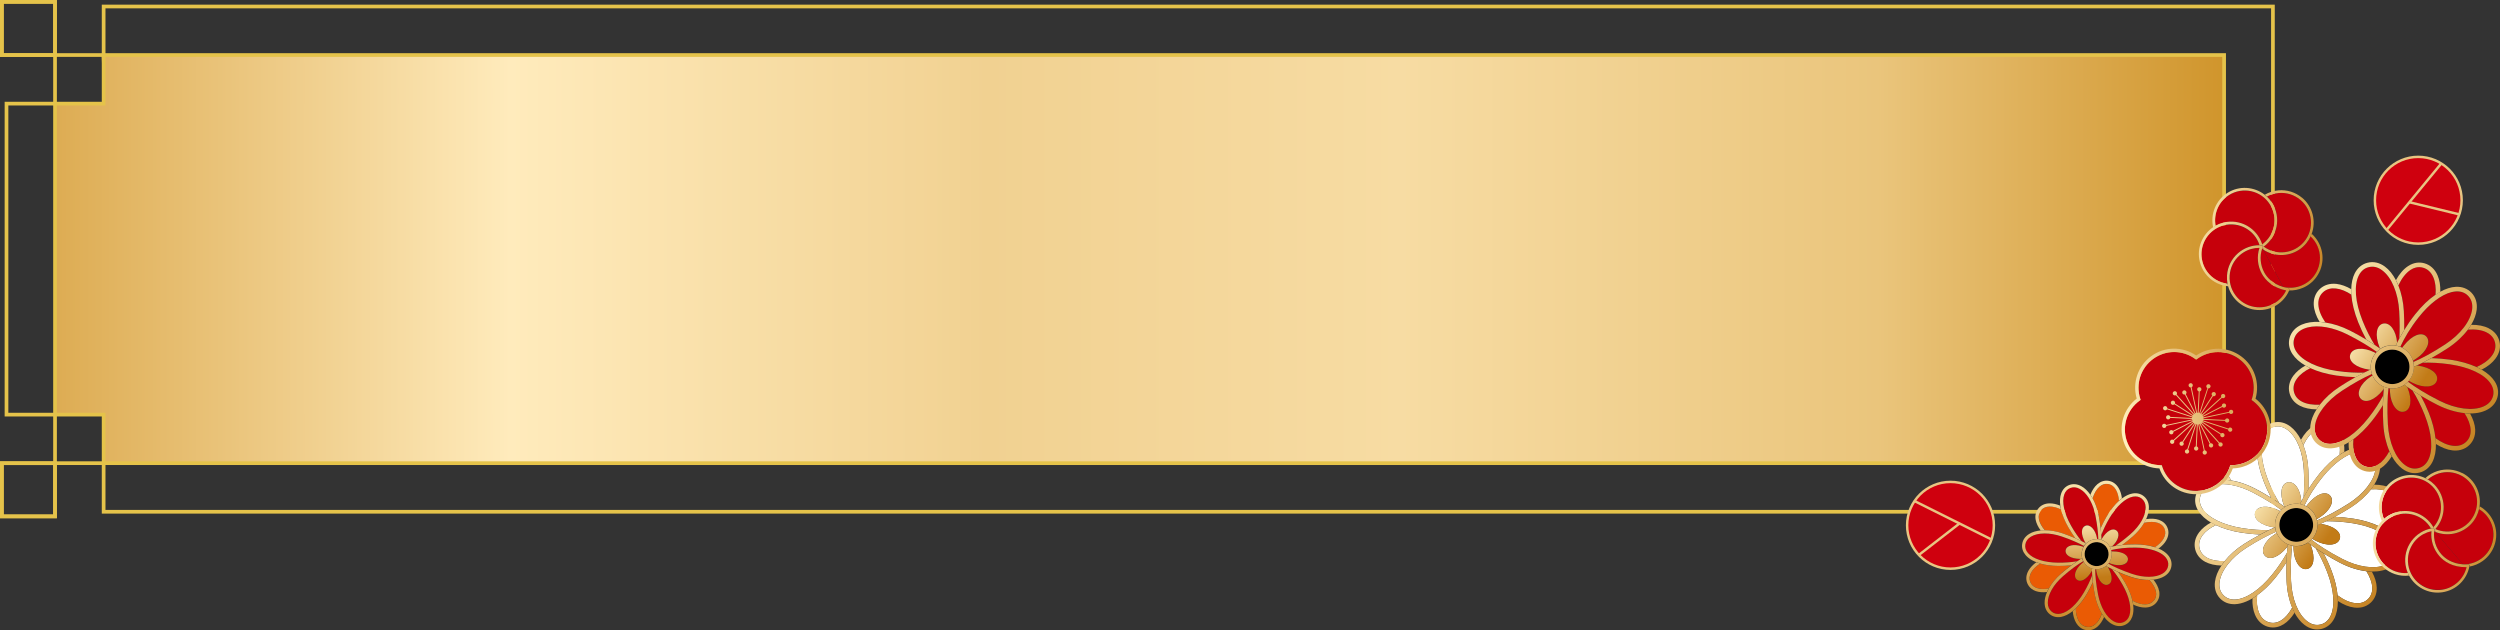 <?xml version="1.0" encoding="UTF-8"?>
<svg id="_レイヤー_2" data-name="レイヤー 2" xmlns="http://www.w3.org/2000/svg" width="446.55" height="112.56" xmlns:xlink="http://www.w3.org/1999/xlink" viewBox="0 0 446.55 112.56">
  <rect x="0" y="0" width="446.55" height="112.56" fill="#333333" stroke="none"/>
  <defs>
    <style>
      .cls-1 {
        fill: #c6000b;
      }

      .cls-2 {
        fill: url(#_名称未設定グラデーション_152-62);
      }

      .cls-3 {
        fill: url(#_名称未設定グラデーション_152-60);
      }

      .cls-4 {
        fill: url(#_名称未設定グラデーション_152-61);
      }

      .cls-5 {
        fill: url(#_名称未設定グラデーション_152-42);
      }

      .cls-6 {
        fill: url(#_名称未設定グラデーション_152-40);
      }

      .cls-7 {
        fill: url(#_名称未設定グラデーション_152-41);
      }

      .cls-8 {
        fill: url(#_名称未設定グラデーション_152-10);
      }

      .cls-9 {
        fill: url(#_名称未設定グラデーション_152-11);
      }

      .cls-10 {
        fill: url(#_名称未設定グラデーション_152-55);
      }

      .cls-11 {
        fill: url(#_名称未設定グラデーション_152-54);
      }

      .cls-12 {
        fill: url(#_名称未設定グラデーション_152-53);
      }

      .cls-13 {
        fill: url(#_名称未設定グラデーション_152-59);
      }

      .cls-14 {
        fill: url(#_名称未設定グラデーション_152-58);
      }

      .cls-15 {
        fill: url(#_名称未設定グラデーション_152-57);
      }

      .cls-16 {
        fill: url(#_名称未設定グラデーション_152-56);
      }

      .cls-17 {
        fill: url(#_名称未設定グラデーション_152-28);
      }

      .cls-18 {
        fill: url(#_名称未設定グラデーション_152-27);
      }

      .cls-19 {
        fill: url(#_名称未設定グラデーション_152-22);
      }

      .cls-20 {
        fill: url(#_名称未設定グラデーション_152-29);
      }

      .cls-21 {
        fill: url(#_名称未設定グラデーション_152-52);
      }

      .cls-22 {
        fill: url(#_名称未設定グラデーション_152-25);
      }

      .cls-23 {
        fill: url(#_名称未設定グラデーション_152-24);
      }

      .cls-24 {
        fill: url(#_名称未設定グラデーション_152-23);
      }

      .cls-25 {
        fill: url(#_名称未設定グラデーション_152-26);
      }

      .cls-26 {
        fill: url(#_名称未設定グラデーション_152-33);
      }

      .cls-27 {
        fill: url(#_名称未設定グラデーション_152-36);
      }

      .cls-28 {
        fill: url(#_名称未設定グラデーション_152-37);
      }

      .cls-29 {
        fill: url(#_名称未設定グラデーション_152-39);
      }

      .cls-30 {
        fill: url(#_名称未設定グラデーション_152-32);
      }

      .cls-31 {
        fill: url(#_名称未設定グラデーション_152-35);
      }

      .cls-32 {
        fill: url(#_名称未設定グラデーション_152-38);
      }

      .cls-33 {
        fill: url(#_名称未設定グラデーション_152-34);
      }

      .cls-34 {
        fill: url(#_名称未設定グラデーション_152-50);
      }

      .cls-35 {
        fill: url(#_名称未設定グラデーション_152-51);
      }

      .cls-36 {
        fill: url(#_名称未設定グラデーション_152-30);
      }

      .cls-37 {
        fill: url(#_名称未設定グラデーション_152-31);
      }

      .cls-38 {
        fill: url(#_名称未設定グラデーション_152-19);
      }

      .cls-39 {
        fill: url(#_名称未設定グラデーション_152-18);
      }

      .cls-40 {
        fill: url(#_名称未設定グラデーション_152-17);
      }

      .cls-41 {
        fill: url(#_名称未設定グラデーション_152-16);
      }

      .cls-42 {
        fill: url(#_名称未設定グラデーション_152-15);
      }

      .cls-43 {
        fill: url(#_名称未設定グラデーション_152-14);
      }

      .cls-44 {
        fill: url(#_名称未設定グラデーション_152-13);
      }

      .cls-45 {
        fill: url(#_名称未設定グラデーション_152-12);
      }

      .cls-46 {
        fill: url(#_名称未設定グラデーション_152-20);
      }

      .cls-47 {
        fill: url(#_名称未設定グラデーション_152-21);
      }

      .cls-48 {
        fill: url(#_名称未設定グラデーション_152-64);
      }

      .cls-49 {
        fill: url(#_名称未設定グラデーション_152-63);
      }

      .cls-50 {
        fill: url(#_名称未設定グラデーション_152-66);
      }

      .cls-51 {
        fill: url(#_名称未設定グラデーション_152-65);
      }

      .cls-52 {
        fill: url(#_名称未設定グラデーション_152-68);
      }

      .cls-53 {
        fill: url(#_名称未設定グラデーション_152-67);
      }

      .cls-54 {
        fill: url(#_名称未設定グラデーション_152-69);
      }

      .cls-55 {
        fill: url(#_名称未設定グラデーション_152-43);
      }

      .cls-56 {
        fill: url(#_名称未設定グラデーション_152-45);
      }

      .cls-57 {
        fill: url(#_名称未設定グラデーション_152-44);
      }

      .cls-58 {
        fill: url(#_名称未設定グラデーション_152-46);
      }

      .cls-59 {
        fill: url(#_名称未設定グラデーション_152-47);
      }

      .cls-60 {
        fill: url(#_名称未設定グラデーション_152-49);
      }

      .cls-61 {
        fill: url(#_名称未設定グラデーション_152-48);
      }

      .cls-62, .cls-63 {
        stroke: #e8c582;
        stroke-width: .44px;
      }

      .cls-62, .cls-63, .cls-64 {
        stroke-miterlimit: 10;
      }

      .cls-62, .cls-64 {
        fill: none;
      }

      .cls-65 {
        fill: url(#_名称未設定グラデーション_152-9);
      }

      .cls-66 {
        fill: url(#_名称未設定グラデーション_152-6);
      }

      .cls-67 {
        fill: url(#_名称未設定グラデーション_152-4);
      }

      .cls-68 {
        fill: url(#_名称未設定グラデーション_152-3);
      }

      .cls-69 {
        fill: url(#_名称未設定グラデーション_152-2);
      }

      .cls-70 {
        fill: url(#_名称未設定グラデーション_152-8);
      }

      .cls-71 {
        fill: url(#_名称未設定グラデーション_152-7);
      }

      .cls-72 {
        fill: url(#_名称未設定グラデーション_152-5);
      }

      .cls-73 {
        fill: #fff;
      }

      .cls-74 {
        fill: url(#_名称未設定グラデーション_152);
      }

      .cls-75 {
        fill: #ea5b04;
      }

      .cls-63 {
        fill: #cf000e;
      }

      .cls-64 {
        stroke: #e5c34a;
        stroke-width: .66px;
      }

      .cls-76 {
        fill: url(#_名称未設定グラデーション_18);
      }
    </style>
    <linearGradient id="_名称未設定グラデーション_18" data-name="名称未設定グラデーション 18" x1="9.83" y1="46.26" x2="397.27" y2="46.26" gradientUnits="userSpaceOnUse">
      <stop offset="0" stop-color="#ddac53"/>
      <stop offset=".21" stop-color="#ffebbc"/>
      <stop offset=".43" stop-color="#f1d191"/>
      <stop offset=".62" stop-color="#f7dca3"/>
      <stop offset=".84" stop-color="#eac57c"/>
      <stop offset="1" stop-color="#d0952c"/>
    </linearGradient>
    <linearGradient id="_名称未設定グラデーション_152" data-name="名称未設定グラデーション 152" x1="221.13" y1="-260.82" x2="241.44" y2="-238.91" gradientTransform="translate(341.39 379.61) rotate(-32.32)" gradientUnits="userSpaceOnUse">
      <stop offset="0" stop-color="#ffefbe"/>
      <stop offset=".34" stop-color="#e9c683"/>
      <stop offset="1" stop-color="#c27b17"/>
    </linearGradient>
    <linearGradient id="_名称未設定グラデーション_152-2" data-name="名称未設定グラデーション 152" x1="225.49" y1="-264.86" x2="245.8" y2="-242.95" xlink:href="#_名称未設定グラデーション_152"/>
    <linearGradient id="_名称未設定グラデーション_152-3" data-name="名称未設定グラデーション 152" x1="225.29" y1="-264.68" x2="245.6" y2="-242.76" xlink:href="#_名称未設定グラデーション_152"/>
    <linearGradient id="_名称未設定グラデーション_152-4" data-name="名称未設定グラデーション 152" x1="219.82" y1="-259.6" x2="240.12" y2="-237.69" xlink:href="#_名称未設定グラデーション_152"/>
    <linearGradient id="_名称未設定グラデーション_152-5" data-name="名称未設定グラデーション 152" x1="217.76" y1="-257.7" x2="238.07" y2="-235.78" xlink:href="#_名称未設定グラデーション_152"/>
    <linearGradient id="_名称未設定グラデーション_152-6" data-name="名称未設定グラデーション 152" x1="479.08" y1="233.48" x2="489.57" y2="244.83" gradientTransform="translate(-115.54 -32.02) rotate(-13.26)" xlink:href="#_名称未設定グラデーション_152"/>
    <linearGradient id="_名称未設定グラデーション_152-7" data-name="名称未設定グラデーション 152" x1="475.34" y1="236.94" x2="485.83" y2="248.28" gradientTransform="translate(-115.54 -32.02) rotate(-13.26)" xlink:href="#_名称未設定グラデーション_152"/>
    <linearGradient id="_名称未設定グラデーション_152-8" data-name="名称未設定グラデーション 152" x1="472.37" y1="239.68" x2="482.87" y2="251.02" gradientTransform="translate(-115.54 -32.02) rotate(-13.26)" xlink:href="#_名称未設定グラデーション_152"/>
    <linearGradient id="_名称未設定グラデーション_152-9" data-name="名称未設定グラデーション 152" x1="473.7" y1="238.45" x2="484.19" y2="249.8" gradientTransform="translate(-115.54 -32.02) rotate(-13.26)" xlink:href="#_名称未設定グラデーション_152"/>
    <linearGradient id="_名称未設定グラデーション_152-10" data-name="名称未設定グラデーション 152" x1="477.41" y1="235.02" x2="487.9" y2="246.37" gradientTransform="translate(-115.54 -32.02) rotate(-13.26)" xlink:href="#_名称未設定グラデーション_152"/>
    <linearGradient id="_名称未設定グラデーション_152-11" data-name="名称未設定グラデーション 152" x1="480.28" y1="232.37" x2="490.77" y2="243.71" gradientTransform="translate(-115.54 -32.02) rotate(-13.26)" xlink:href="#_名称未設定グラデーション_152"/>
    <linearGradient id="_名称未設定グラデーション_152-12" data-name="名称未設定グラデーション 152" x1="471.11" y1="223.88" x2="497.91" y2="259.75" gradientTransform="translate(-115.54 -32.02) rotate(-13.26)" xlink:href="#_名称未設定グラデーション_152"/>
    <linearGradient id="_名称未設定グラデーション_152-13" data-name="名称未設定グラデーション 152" x1="459.54" y1="232.52" x2="486.34" y2="268.4" gradientTransform="translate(-115.54 -32.02) rotate(-13.26)" xlink:href="#_名称未設定グラデーション_152"/>
    <linearGradient id="_名称未設定グラデーション_152-14" data-name="名称未設定グラデーション 152" x1="457.76" y1="233.85" x2="484.56" y2="269.73" gradientTransform="translate(-115.54 -32.02) rotate(-13.26)" xlink:href="#_名称未設定グラデーション_152"/>
    <linearGradient id="_名称未設定グラデーション_152-15" data-name="名称未設定グラデーション 152" x1="468.15" y1="226.09" x2="494.95" y2="261.97" gradientTransform="translate(-115.54 -32.02) rotate(-13.26)" xlink:href="#_名称未設定グラデーション_152"/>
    <linearGradient id="_名称未設定グラデーション_152-16" data-name="名称未設定グラデーション 152" x1="479.63" y1="217.51" x2="506.43" y2="253.39" gradientTransform="translate(-115.54 -32.02) rotate(-13.26)" xlink:href="#_名称未設定グラデーション_152"/>
    <linearGradient id="_名称未設定グラデーション_152-17" data-name="名称未設定グラデーション 152" x1="481.36" y1="216.22" x2="508.16" y2="252.1" gradientTransform="translate(-115.54 -32.02) rotate(-13.26)" xlink:href="#_名称未設定グラデーション_152"/>
    <linearGradient id="_名称未設定グラデーション_152-18" data-name="名称未設定グラデーション 152" x1="474.95" y1="221.01" x2="501.75" y2="256.89" gradientTransform="translate(-115.54 -32.02) rotate(-13.26)" xlink:href="#_名称未設定グラデーション_152"/>
    <linearGradient id="_名称未設定グラデーション_152-19" data-name="名称未設定グラデーション 152" x1="466.11" y1="227.61" x2="492.91" y2="263.49" gradientTransform="translate(-115.54 -32.02) rotate(-13.26)" xlink:href="#_名称未設定グラデーション_152"/>
    <linearGradient id="_名称未設定グラデーション_152-20" data-name="名称未設定グラデーション 152" x1="460.86" y1="231.53" x2="487.66" y2="267.41" gradientTransform="translate(-115.54 -32.02) rotate(-13.26)" xlink:href="#_名称未設定グラデーション_152"/>
    <linearGradient id="_名称未設定グラデーション_152-21" data-name="名称未設定グラデーション 152" x1="464.08" y1="229.13" x2="490.88" y2="265" gradientTransform="translate(-115.54 -32.02) rotate(-13.26)" xlink:href="#_名称未設定グラデーション_152"/>
    <linearGradient id="_名称未設定グラデーション_152-22" data-name="名称未設定グラデーション 152" x1="472.91" y1="222.53" x2="499.71" y2="258.41" gradientTransform="translate(-115.54 -32.02) rotate(-13.26)" xlink:href="#_名称未設定グラデーション_152"/>
    <linearGradient id="_名称未設定グラデーション_152-23" data-name="名称未設定グラデーション 152" x1="478.01" y1="218.72" x2="504.81" y2="254.6" gradientTransform="translate(-115.54 -32.02) rotate(-13.26)" xlink:href="#_名称未設定グラデーション_152"/>
    <linearGradient id="_名称未設定グラデーション_152-24" data-name="名称未設定グラデーション 152" x1="469.48" y1="225.09" x2="496.29" y2="260.97" gradientTransform="translate(-115.54 -32.02) rotate(-13.26)" xlink:href="#_名称未設定グラデーション_152"/>
    <linearGradient id="_名称未設定グラデーション_152-25" data-name="名称未設定グラデーション 152" x1="470.4" y1="123.25" x2="481.09" y2="134.81" gradientTransform="translate(-65.01 51.7) rotate(-14.05)" xlink:href="#_名称未設定グラデーション_152"/>
    <linearGradient id="_名称未設定グラデーション_152-26" data-name="名称未設定グラデーション 152" x1="466.58" y1="126.77" x2="477.28" y2="138.34" gradientTransform="translate(-65.01 51.7) rotate(-14.05)" xlink:href="#_名称未設定グラデーション_152"/>
    <linearGradient id="_名称未設定グラデーション_152-27" data-name="名称未設定グラデーション 152" x1="463.56" y1="129.56" x2="474.26" y2="141.13" gradientTransform="translate(-65.01 51.7) rotate(-14.05)" xlink:href="#_名称未設定グラデーション_152"/>
    <linearGradient id="_名称未設定グラデーション_152-28" data-name="名称未設定グラデーション 152" x1="464.92" y1="128.31" x2="475.61" y2="139.88" gradientTransform="translate(-65.01 51.7) rotate(-14.05)" xlink:href="#_名称未設定グラデーション_152"/>
    <linearGradient id="_名称未設定グラデーション_152-29" data-name="名称未設定グラデーション 152" x1="468.7" y1="124.82" x2="479.4" y2="136.38" gradientTransform="translate(-65.01 51.7) rotate(-14.05)" xlink:href="#_名称未設定グラデーション_152"/>
    <linearGradient id="_名称未設定グラデーション_152-30" data-name="名称未設定グラデーション 152" x1="471.62" y1="122.11" x2="482.32" y2="133.68" gradientTransform="translate(-65.01 51.7) rotate(-14.05)" xlink:href="#_名称未設定グラデーション_152"/>
    <linearGradient id="_名称未設定グラデーション_152-31" data-name="名称未設定グラデーション 152" x1="462.27" y1="113.45" x2="489.6" y2="150.03" gradientTransform="translate(-65.01 51.7) rotate(-14.05)" xlink:href="#_名称未設定グラデーション_152"/>
    <linearGradient id="_名称未設定グラデーション_152-32" data-name="名称未設定グラデーション 152" x1="450.48" y1="122.27" x2="477.8" y2="158.84" gradientTransform="translate(-65.01 51.7) rotate(-14.05)" xlink:href="#_名称未設定グラデーション_152"/>
    <linearGradient id="_名称未設定グラデーション_152-33" data-name="名称未設定グラデーション 152" x1="448.66" y1="123.62" x2="475.99" y2="160.2" gradientTransform="translate(-65.01 51.7) rotate(-14.05)" xlink:href="#_名称未設定グラデーション_152"/>
    <linearGradient id="_名称未設定グラデーション_152-34" data-name="名称未設定グラデーション 152" x1="459.25" y1="115.71" x2="486.58" y2="152.28" gradientTransform="translate(-65.01 51.7) rotate(-14.05)" xlink:href="#_名称未設定グラデーション_152"/>
    <linearGradient id="_名称未設定グラデーション_152-35" data-name="名称未設定グラデーション 152" x1="470.96" y1="106.97" x2="498.28" y2="143.54" gradientTransform="translate(-65.01 51.7) rotate(-14.05)" xlink:href="#_名称未設定グラデーション_152"/>
    <linearGradient id="_名称未設定グラデーション_152-36" data-name="名称未設定グラデーション 152" x1="472.72" y1="105.65" x2="500.04" y2="142.22" gradientTransform="translate(-65.01 51.7) rotate(-14.05)" xlink:href="#_名称未設定グラデーション_152"/>
    <linearGradient id="_名称未設定グラデーション_152-37" data-name="名称未設定グラデーション 152" x1="466.19" y1="110.53" x2="493.51" y2="147.1" gradientTransform="translate(-65.01 51.7) rotate(-14.05)" xlink:href="#_名称未設定グラデーション_152"/>
    <linearGradient id="_名称未設定グラデーション_152-38" data-name="名称未設定グラデーション 152" x1="457.18" y1="117.26" x2="484.5" y2="153.83" gradientTransform="translate(-65.01 51.7) rotate(-14.05)" xlink:href="#_名称未設定グラデーション_152"/>
    <linearGradient id="_名称未設定グラデーション_152-39" data-name="名称未設定グラデーション 152" x1="451.83" y1="121.26" x2="479.15" y2="157.83" gradientTransform="translate(-65.01 51.7) rotate(-14.05)" xlink:href="#_名称未設定グラデーション_152"/>
    <linearGradient id="_名称未設定グラデーション_152-40" data-name="名称未設定グラデーション 152" x1="455.11" y1="118.81" x2="482.43" y2="155.38" gradientTransform="translate(-65.01 51.7) rotate(-14.05)" xlink:href="#_名称未設定グラデーション_152"/>
    <linearGradient id="_名称未設定グラデーション_152-41" data-name="名称未設定グラデーション 152" x1="464.11" y1="112.08" x2="491.43" y2="148.66" gradientTransform="translate(-65.01 51.7) rotate(-14.05)" xlink:href="#_名称未設定グラデーション_152"/>
    <linearGradient id="_名称未設定グラデーション_152-42" data-name="名称未設定グラデーション 152" x1="469.31" y1="108.2" x2="496.63" y2="144.78" gradientTransform="translate(-65.01 51.7) rotate(-14.05)" xlink:href="#_名称未設定グラデーション_152"/>
    <linearGradient id="_名称未設定グラデーション_152-43" data-name="名称未設定グラデーション 152" x1="460.62" y1="114.69" x2="487.94" y2="151.27" gradientTransform="translate(-65.01 51.7) rotate(-14.05)" xlink:href="#_名称未設定グラデーション_152"/>
    <linearGradient id="_名称未設定グラデーション_152-44" data-name="名称未設定グラデーション 152" x1="848.36" y1="200.02" x2="855.82" y2="208.08" gradientTransform="translate(-165.55 -590.48) rotate(38.27)" xlink:href="#_名称未設定グラデーション_152"/>
    <linearGradient id="_名称未設定グラデーション_152-45" data-name="名称未設定グラデーション 152" x1="845.7" y1="202.48" x2="853.16" y2="210.54" gradientTransform="translate(-165.55 -590.48) rotate(38.27)" xlink:href="#_名称未設定グラデーション_152"/>
    <linearGradient id="_名称未設定グラデーション_152-46" data-name="名称未設定グラデーション 152" x1="843.59" y1="204.43" x2="851.05" y2="212.49" gradientTransform="translate(-165.55 -590.48) rotate(38.27)" xlink:href="#_名称未設定グラデーション_152"/>
    <linearGradient id="_名称未設定グラデーション_152-47" data-name="名称未設定グラデーション 152" x1="844.53" y1="203.55" x2="852" y2="211.62" gradientTransform="translate(-165.55 -590.48) rotate(38.27)" xlink:href="#_名称未設定グラデーション_152"/>
    <linearGradient id="_名称未設定グラデーション_152-48" data-name="名称未設定グラデーション 152" x1="847.17" y1="201.11" x2="854.63" y2="209.18" gradientTransform="translate(-165.55 -590.48) rotate(38.27)" xlink:href="#_名称未設定グラデーション_152"/>
    <linearGradient id="_名称未設定グラデーション_152-49" data-name="名称未設定グラデーション 152" x1="849.21" y1="199.23" x2="856.68" y2="207.29" gradientTransform="translate(-165.55 -590.48) rotate(38.27)" xlink:href="#_名称未設定グラデーション_152"/>
    <linearGradient id="_名称未設定グラデーション_152-50" data-name="名称未設定グラデーション 152" x1="842.69" y1="193.19" x2="861.75" y2="218.7" gradientTransform="translate(-165.55 -590.48) rotate(38.27)" xlink:href="#_名称未設定グラデーション_152"/>
    <linearGradient id="_名称未設定グラデーション_152-51" data-name="名称未設定グラデーション 152" x1="834.46" y1="199.34" x2="853.52" y2="224.85" gradientTransform="translate(-165.55 -590.48) rotate(38.27)" xlink:href="#_名称未設定グラデーション_152"/>
    <linearGradient id="_名称未設定グラデーション_152-52" data-name="名称未設定グラデーション 152" x1="833.2" y1="200.28" x2="852.26" y2="225.79" gradientTransform="translate(-165.55 -590.48) rotate(38.27)" xlink:href="#_名称未設定グラデーション_152"/>
    <linearGradient id="_名称未設定グラデーション_152-53" data-name="名称未設定グラデーション 152" x1="840.59" y1="194.76" x2="859.64" y2="220.27" gradientTransform="translate(-165.55 -590.48) rotate(38.27)" xlink:href="#_名称未設定グラデーション_152"/>
    <linearGradient id="_名称未設定グラデーション_152-54" data-name="名称未設定グラデーション 152" x1="848.75" y1="188.66" x2="867.81" y2="214.17" gradientTransform="translate(-165.55 -590.48) rotate(38.27)" xlink:href="#_名称未設定グラデーション_152"/>
    <linearGradient id="_名称未設定グラデーション_152-55" data-name="名称未設定グラデーション 152" x1="849.98" y1="187.74" x2="869.04" y2="213.26" gradientTransform="translate(-165.55 -590.48) rotate(38.27)" xlink:href="#_名称未設定グラデーション_152"/>
    <linearGradient id="_名称未設定グラデーション_152-56" data-name="名称未設定グラデーション 152" x1="845.42" y1="191.15" x2="864.48" y2="216.66" gradientTransform="translate(-165.55 -590.48) rotate(38.27)" xlink:href="#_名称未設定グラデーション_152"/>
    <linearGradient id="_名称未設定グラデーション_152-57" data-name="名称未設定グラデーション 152" x1="839.14" y1="195.84" x2="858.2" y2="221.35" gradientTransform="translate(-165.55 -590.48) rotate(38.27)" xlink:href="#_名称未設定グラデーション_152"/>
    <linearGradient id="_名称未設定グラデーション_152-58" data-name="名称未設定グラデーション 152" x1="835.41" y1="198.63" x2="854.46" y2="224.14" gradientTransform="translate(-165.55 -590.48) rotate(38.27)" xlink:href="#_名称未設定グラデーション_152"/>
    <linearGradient id="_名称未設定グラデーション_152-59" data-name="名称未設定グラデーション 152" x1="837.69" y1="196.92" x2="856.75" y2="222.43" gradientTransform="translate(-165.55 -590.48) rotate(38.27)" xlink:href="#_名称未設定グラデーション_152"/>
    <linearGradient id="_名称未設定グラデーション_152-60" data-name="名称未設定グラデーション 152" x1="843.97" y1="192.23" x2="863.03" y2="217.74" gradientTransform="translate(-165.55 -590.48) rotate(38.27)" xlink:href="#_名称未設定グラデーション_152"/>
    <linearGradient id="_名称未設定グラデーション_152-61" data-name="名称未設定グラデーション 152" x1="847.6" y1="189.52" x2="866.66" y2="215.04" gradientTransform="translate(-165.55 -590.48) rotate(38.27)" xlink:href="#_名称未設定グラデーション_152"/>
    <linearGradient id="_名称未設定グラデーション_152-62" data-name="名称未設定グラデーション 152" x1="841.54" y1="194.05" x2="860.6" y2="219.56" gradientTransform="translate(-165.55 -590.48) rotate(38.27)" xlink:href="#_名称未設定グラデーション_152"/>
    <linearGradient id="_名称未設定グラデーション_152-63" data-name="名称未設定グラデーション 152" x1="169.3" y1="-371.61" x2="189.61" y2="-349.7" gradientTransform="translate(559.51 478.28) rotate(-44.59)" xlink:href="#_名称未設定グラデーション_152"/>
    <linearGradient id="_名称未設定グラデーション_152-64" data-name="名称未設定グラデーション 152" x1="173.66" y1="-375.65" x2="193.97" y2="-353.74" gradientTransform="translate(559.51 478.28) rotate(-44.59)" xlink:href="#_名称未設定グラデーション_152"/>
    <linearGradient id="_名称未設定グラデーション_152-65" data-name="名称未設定グラデーション 152" x1="173.47" y1="-375.47" x2="193.77" y2="-353.55" gradientTransform="translate(559.51 478.28) rotate(-44.59)" xlink:href="#_名称未設定グラデーション_152"/>
    <linearGradient id="_名称未設定グラデーション_152-66" data-name="名称未設定グラデーション 152" x1="167.99" y1="-370.39" x2="188.29" y2="-348.48" gradientTransform="translate(559.51 478.28) rotate(-44.59)" xlink:href="#_名称未設定グラデーション_152"/>
    <linearGradient id="_名称未設定グラデーション_152-67" data-name="名称未設定グラデーション 152" x1="165.93" y1="-368.49" x2="186.24" y2="-346.58" gradientTransform="translate(559.51 478.28) rotate(-44.59)" xlink:href="#_名称未設定グラデーション_152"/>
    <linearGradient id="_名称未設定グラデーション_152-68" data-name="名称未設定グラデーション 152" x1="293.92" y1="-220.52" x2="317.83" y2="-195.87" gradientTransform="translate(411.22 443.73) rotate(-58.11)" xlink:href="#_名称未設定グラデーション_152"/>
    <linearGradient id="_名称未設定グラデーション_152-69" data-name="名称未設定グラデーション 152" x1="293.89" y1="-220.48" x2="317.79" y2="-195.83" gradientTransform="translate(411.22 443.73) rotate(-58.11)" xlink:href="#_名称未設定グラデーション_152"/>
  </defs>
  <g id="_画像" data-name="画像">
    <g>
      <polygon class="cls-76" points="18.16 9.83 397.27 9.83 397.27 82.68 18.51 82.68 18.51 74.06 9.83 74.06 9.83 18.51 18.51 18.51 18.16 9.83"/>
      <g>
        <polygon class="cls-64" points="405.99 1.16 18.51 1.16 18.51 18.51 1.16 18.51 1.16 74.06 18.51 74.06 18.51 91.41 405.99 91.41 405.99 1.16"/>
        <rect class="cls-64" x="9.83" y="9.83" width="387.44" height="72.9"/>
        <rect class="cls-64" x=".33" y=".33" width="9.5" height="9.5"/>
        <rect class="cls-64" x=".33" y="82.73" width="9.5" height="9.5"/>
        <rect class="cls-64" x=".33" y=".33" width="9.5" height="9.5" transform="translate(10.16 10.16) rotate(-180)"/>
        <rect class="cls-64" x=".33" y="82.73" width="9.5" height="9.5" transform="translate(10.16 174.97) rotate(-180)"/>
      </g>
      <g>
        <g>
          <path class="cls-1" d="M407.8,51.24c.08.02.16.04.24.06,1.05.21,2.13.1,3.14-.33,1.3-.56,2.31-1.59,2.84-2.91.53-1.32.51-2.76-.05-4.06-.29-.68-.72-1.28-1.24-1.77-.21.44-.47.86-.79,1.25-.4.48-.85.87-1.35,1.19-1.9,1.2-4.37,1.21-6.3-.07,0,.01,0,.03,0,.04l3.51,6.6Z"/>
          <path class="cls-1" d="M404.34,44.05c2.24,1.65,5.42,1.29,7.22-.88,1.87-2.25,1.57-5.61-.68-7.48-1.09-.91-2.47-1.34-3.88-1.21-.74.07-1.44.28-2.07.63.35.33.67.71.94,1.14,1.64,2.61.94,6.03-1.53,7.8Z"/>
          <path class="cls-1" d="M405.46,36.51c-1.56-2.48-4.85-3.22-7.32-1.66h0c-1.89,1.2-2.77,3.4-2.38,5.48.42-.23.88-.42,1.37-.54h0c2.99-.76,6.03.97,6.94,3.87,2.26-1.62,2.9-4.76,1.39-7.14Z"/>
          <path class="cls-1" d="M397.24,40.25c-.56.14-1.07.37-1.53.66-1.89,1.2-2.89,3.51-2.31,5.8.35,1.38,1.21,2.53,2.43,3.26.64.38,1.33.62,2.05.71-.09-.48-.12-.97-.09-1.48.1-1.54.8-2.96,1.96-3.97,1.08-.95,2.44-1.45,3.86-1.43-.84-2.65-3.63-4.23-6.36-3.53Z"/>
          <path class="cls-1" d="M404.2,44.48c-.06-.04-.1-.08-.14-.11-.49,1.42-.35,3.01.39,4.32.5.89,1.48,2,3.35,2.55l-3.51-6.6-.09-.16Z"/>
          <path class="cls-1" d="M403.21,54.88c2.18.14,4.21-1.05,5.14-3-2.48-.51-3.71-1.87-4.32-2.95-.79-1.41-.95-3.12-.44-4.66-1.02,0-2,.28-2.86.82-.23.15-.46.31-.67.5-1.07.93-1.71,2.23-1.8,3.64-.19,2.92,2.03,5.46,4.95,5.65Z"/>
          <g>
            <path class="cls-74" d="M412.72,42.23c.52.49.95,1.09,1.24,1.77.56,1.3.58,2.75.05,4.06-.53,1.32-1.53,2.35-2.84,2.91-1,.43-2.09.54-3.14.33.22.06.45.11.69.15.07.01.13.06.17.12.04.06.04.14.01.21-.01.04-.03.07-.05.1.85.03,1.69-.12,2.5-.47.29-.12.56-.27.82-.43,1.02-.65,1.81-1.59,2.27-2.74.93-2.33.24-4.91-1.54-6.49-.06.16-.12.32-.2.47Z"/>
            <path class="cls-69" d="M411.19,35.32c-1.19-.99-2.69-1.46-4.23-1.32-.87.08-1.69.35-2.42.78.13.1.26.22.39.33.63-.35,1.33-.56,2.07-.63,1.41-.13,2.79.3,3.88,1.21,2.25,1.87,2.56,5.23.68,7.48-1.81,2.17-4.98,2.53-7.22.88-.05.03-.09.06-.14.09.03.15.06.3.08.45,1.92,1.28,4.4,1.27,6.3.07.5-.31.95-.71,1.35-1.19.32-.39.59-.81.79-1.25.07-.15.14-.31.2-.47.81-2.23.19-4.83-1.73-6.44Z"/>
            <path class="cls-68" d="M395.75,40.33c-.39-2.08.49-4.28,2.38-5.48h0c2.48-1.57,5.76-.82,7.32,1.66,1.5,2.39.87,5.52-1.39,7.14.03.11.07.22.09.33.01.06.03.11.04.17.05-.03.09-.06.14-.09,2.47-1.77,3.17-5.19,1.53-7.8-.27-.43-.59-.81-.94-1.14-.13-.12-.26-.23-.39-.33-1.87-1.46-4.54-1.68-6.66-.34h0c-2.12,1.34-3.07,3.84-2.56,6.15.14-.09.29-.18.44-.27Z"/>
            <path class="cls-67" d="M397.87,50.67c-.71-.09-1.41-.33-2.05-.71-1.22-.73-2.08-1.88-2.43-3.26-.58-2.28.42-4.6,2.31-5.8.46-.29.98-.52,1.53-.66,2.73-.69,5.52.88,6.36,3.53.11,0,.23,0,.34.01.08,0,.15.05.19.11.04.07.05.15.02.22-.03.08-.06.16-.09.24.04.03.08.07.14.11l.09.16s0-.03,0-.04c-.02-.15-.05-.3-.08-.45-.01-.06-.02-.11-.04-.17-.03-.11-.06-.22-.09-.33-.92-2.9-3.96-4.62-6.94-3.87h0c-.49.12-.95.31-1.37.54-.15.08-.3.17-.44.27-1.97,1.33-3,3.8-2.38,6.23.38,1.5,1.32,2.76,2.65,3.55.75.45,1.57.71,2.41.79-.05-.16-.09-.33-.12-.5Z"/>
            <path class="cls-72" d="M408.91,51.58c-.04-.06-.1-.11-.17-.12-.24-.04-.47-.09-.69-.15-.08-.02-.16-.04-.24-.06-1.87-.55-2.85-1.66-3.35-2.55-.73-1.31-.87-2.9-.39-4.32.03-.08.06-.16.09-.24.03-.07.02-.15-.02-.22-.04-.07-.11-.11-.19-.11-.11,0-.23-.01-.34-.01-1.42-.01-2.78.49-3.86,1.43-1.16,1.02-1.86,2.43-1.96,3.97-.03.51,0,1,.09,1.48.03.17.07.34.12.5.65,2.28,2.68,4.02,5.19,4.19,1.26.08,2.47-.24,3.48-.88.96-.61,1.74-1.5,2.21-2.58.02-.03.03-.07.05-.1.03-.07.02-.14-.01-.21ZM398.26,49.23c.09-1.42.73-2.71,1.8-3.64.21-.19.44-.35.67-.5.85-.54,1.84-.82,2.86-.82-.51,1.53-.35,3.25.44,4.66.61,1.08,1.85,2.45,4.32,2.95-.93,1.95-2.96,3.15-5.14,3-2.92-.19-5.14-2.73-4.95-5.65Z"/>
          </g>
        </g>
        <g>
          <circle class="cls-63" cx="348.4" cy="93.83" r="7.75"/>
          <line class="cls-62" x1="341.97" y1="89.5" x2="355.61" y2="96.31"/>
          <line class="cls-62" x1="350.05" y1="93.47" x2="342.75" y2="99.12"/>
        </g>
        <g>
          <circle class="cls-63" cx="431.95" cy="35.77" r="7.75"/>
          <line class="cls-62" x1="436.06" y1="29.2" x2="426.38" y2="40.97"/>
          <line class="cls-62" x1="430.3" y1="36.11" x2="439.27" y2="38.29"/>
        </g>
        <g>
          <path class="cls-73" d="M403.17,81.02c-.91-.62-1.83-1.02-2.7-1.13-.41-.05-.8-.04-1.15.05-.44.1-.84.32-1.17.63-.56.53-.83,1.23-.8,2.08.03.96.46,2.05,1.19,3.16,1.36.22,2.81.71,4.22,1.44.84.43,1.87,1.01,2.91,1.66-.51-.99-.99-2.03-1.38-3.06-.66-1.74-1.04-3.38-1.13-4.84Z"/>
          <path class="cls-73" d="M395.8,93.79c-1,.47-1.82,1.08-2.35,1.78-.57.75-.76,1.54-.57,2.35.18.75.65,1.33,1.4,1.74.8.42,1.86.6,3.09.56.88-1.11,2.06-2.16,3.45-3.05.79-.51,1.81-1.11,2.89-1.69-1.11-.05-2.25-.16-3.34-.33-1.75-.28-3.3-.75-4.57-1.35Z"/>
          <path class="cls-73" d="M403.17,106.33c-.13,1.2-.02,2.28.35,3.15.37.87.96,1.43,1.75,1.67.74.22,1.48.1,2.2-.35.73-.46,1.4-1.24,1.96-2.27-.57-1.36-.93-2.99-1-4.74-.04-.94-.06-2.12-.02-3.35-.6.94-1.27,1.87-1.96,2.73-1.06,1.31-2.17,2.37-3.28,3.15Z"/>
          <path class="cls-73" d="M417.54,106.33c1.02.78,2.08,1.27,3.07,1.39.94.12,1.72-.11,2.32-.68.56-.53.83-1.23.8-2.08-.03-.89-.4-1.89-1.04-2.92-1.5-.18-3.12-.69-4.71-1.51-.84-.43-1.87-1.01-2.91-1.66.51.99.99,2.03,1.38,3.06.6,1.56.96,3.05,1.09,4.39Z"/>
          <path class="cls-73" d="M417.03,92.31c1.11.05,2.25.16,3.35.33,1.74.28,3.27.74,4.54,1.34,1.17-.5,2.12-1.16,2.72-1.95.57-.75.76-1.54.57-2.35-.18-.75-.65-1.33-1.4-1.74-.84-.44-1.97-.62-3.29-.55-.89,1.17-2.12,2.28-3.58,3.22-.79.51-1.81,1.11-2.89,1.69Z"/>
          <path class="cls-73" d="M417.91,81.22c.12-1.17,0-2.24-.35-3.1-.37-.87-.96-1.43-1.75-1.67-.43-.13-.86-.14-1.29-.04-.31.07-.61.2-.91.39-.83.52-1.58,1.46-2.19,2.71.51,1.31.83,2.84.9,4.48.04.94.06,2.12.02,3.35.6-.94,1.27-1.87,1.96-2.73,1.17-1.44,2.4-2.58,3.61-3.39Z"/>
          <path class="cls-73" d="M408.62,86.17c1.22-.29,2.32,1.27,2.44,3.4.13-.25.26-.51.41-.77.1-1.33.13-2.93.04-4.78-.14-3.2-1.25-5.97-2.9-7.22-.75-.57-1.54-.76-2.35-.57-.75.18-1.33.65-1.74,1.4-.91,1.72-.72,4.68.52,7.93.64,1.66,1.36,3.1,2.07,4.28.32.22.63.44.93.66-.02-.05-.04-.1-.06-.15-.86-2.26-.5-3.93.64-4.19Z"/>
          <path class="cls-66" d="M409.29,90.07c.52-.12,1.05-.13,1.54-.04.07-.15.15-.31.23-.47-.12-2.13-1.22-3.68-2.44-3.4-1.13.27-1.5,1.94-.64,4.19.02.05.04.1.06.15.02.02.05.04.07.05.35-.22.74-.4,1.17-.5Z"/>
          <path class="cls-73" d="M402.81,91.55c.37-1.22,2.3-1.38,4.23-.38.08.04.16.09.25.13.06-.07.13-.14.19-.21-1.23-.92-2.92-1.99-5.08-3.12-2.5-1.3-5.07-1.78-6.95-1.34-.26.06-.51.14-.75.24-.87.37-1.43.96-1.67,1.75-.22.74-.1,1.48.35,2.21,1.03,1.65,3.7,2.96,7.13,3.51,1.76.28,3.37.37,4.74.35.35-.17.7-.33,1.04-.48-.05,0-.11-.01-.16-.02-2.38-.38-3.65-1.53-3.31-2.65Z"/>
          <path class="cls-71" d="M407.28,91.3c-.08-.04-.16-.09-.25-.13-1.93-1-3.86-.84-4.23.38-.34,1.12.93,2.27,3.31,2.65.05,0,.11.02.16.02.04-.02.07-.03.11-.05-.12-1.06.23-2.1.89-2.87Z"/>
          <path class="cls-73" d="M404.56,99.27c-.87-.92-.05-2.68,1.78-3.85.11-.07.21-.14.32-.2-.04-.08-.07-.17-.1-.25-1.42.61-3.22,1.54-5.31,2.88-2.7,1.73-4.54,4.07-4.8,6.12-.12.94.11,1.72.68,2.32.53.56,1.23.83,2.08.8,1.95-.07,4.42-1.72,6.61-4.42,1.13-1.38,2.01-2.73,2.68-3.94.03-.39.07-.77.11-1.14-.03.04-.07.09-.1.13-1.52,1.87-3.15,2.39-3.95,1.55Z"/>
          <path class="cls-70" d="M406.66,95.22c-.11.07-.21.13-.32.2-1.83,1.17-2.65,2.92-1.78,3.85.8.85,2.43.33,3.95-1.55.03-.04.07-.08.1-.13.01-.12.03-.25.05-.37-.88-.38-1.61-1.09-1.99-2.01Z"/>
          <path class="cls-73" d="M412.12,101.62c-1.24.29-2.35-1.3-2.44-3.47,0-.22-.01-.43-.02-.64-.08-.01-.16-.02-.23-.04-.2,1.56-.31,3.68-.2,6.29.14,3.21,1.25,5.97,2.9,7.22.75.57,1.54.76,2.35.57.75-.18,1.33-.65,1.74-1.4.91-1.72.72-4.68-.52-7.93-.64-1.66-1.36-3.1-2.07-4.28-.32-.22-.63-.44-.93-.66.02.05.04.1.06.15.86,2.26.5,3.93-.64,4.19Z"/>
          <path class="cls-65" d="M411.02,97.45c-.46.11-.92.12-1.36.07,0,.21,0,.42.02.64.1,2.17,1.21,3.76,2.44,3.47,1.13-.27,1.5-1.94.64-4.19-.02-.05-.04-.1-.06-.15-.16-.12-.31-.24-.46-.35-.36.24-.77.42-1.22.53Z"/>
          <path class="cls-73" d="M414.62,93.59c2.38.38,3.65,1.53,3.31,2.65-.37,1.22-2.3,1.38-4.23.38-.24-.12-.47-.25-.7-.38-.05.05-.09.11-.14.16,1.26.98,3.07,2.17,5.48,3.42,2.85,1.48,5.79,1.9,7.7,1.1.87-.37,1.43-.96,1.67-1.75.22-.74.1-1.48-.35-2.2-1.03-1.65-3.7-2.96-7.13-3.51-1.76-.28-3.37-.37-4.74-.35-.35.17-.7.33-1.04.48.05,0,.11.01.16.02Z"/>
          <path class="cls-8" d="M413.01,96.24c.23.13.46.26.7.38,1.93,1,3.86.84,4.23-.38.34-1.12-.93-2.27-3.31-2.65-.05,0-.11-.02-.16-.02-.18.08-.35.15-.52.22,0,.91-.35,1.78-.93,2.45Z"/>
          <path class="cls-73" d="M411.95,90.43c.09-.12.19-.25.29-.37,1.52-1.87,3.15-2.39,3.95-1.55.87.92.05,2.68-1.78,3.85-.2.13-.4.25-.6.37.01.05.03.1.05.16,0,.02,0,.04.01.06,1.47-.6,3.38-1.58,5.64-3.01,2.7-1.73,4.54-4.07,4.8-6.12.12-.94-.11-1.72-.68-2.32-.53-.56-1.23-.83-2.08-.8-.26,0-.54.05-.82.11-1.79.42-3.89,1.97-5.79,4.3-1.52,1.87-2.61,3.68-3.31,5.15.11.05.23.1.33.16Z"/>
          <path class="cls-9" d="M416.19,88.51c-.8-.85-2.43-.33-3.95,1.55-.1.12-.19.24-.29.37.88.47,1.56,1.28,1.85,2.31.2-.12.4-.24.6-.37,1.83-1.17,2.65-2.92,1.78-3.85Z"/>
          <circle cx="410.15" cy="93.76" r="3.02"/>
          <g>
            <path class="cls-45" d="M398.54,85.82c-.74-1.12-1.16-2.21-1.19-3.16-.03-.85.24-1.56.8-2.08.34-.32.73-.53,1.17-.63.35-.08.73-.1,1.15-.05.87.11,1.79.5,2.7,1.13-.02-.33-.02-.65-.01-.96-.87-.53-1.75-.86-2.59-.97-1.17-.15-2.2.16-2.97.89-.73.69-1.09,1.62-1.05,2.7.03.95.37,1.97.97,3.02.33.02.68.06,1.03.12Z"/>
            <path class="cls-44" d="M397.37,100.21c-1.23.05-2.29-.14-3.09-.56-.76-.4-1.23-.98-1.4-1.74-.19-.81,0-1.6.57-2.35.53-.71,1.35-1.31,2.35-1.78-.3-.15-.59-.3-.86-.46-.89.49-1.62,1.08-2.13,1.76-.71.94-.96,1.98-.71,3.02.23.97.86,1.76,1.81,2.26.79.42,1.76.63,2.88.66.18-.27.37-.55.59-.82Z"/>
            <path class="cls-43" d="M409.44,108.54c-.56,1.03-1.23,1.81-1.96,2.27-.72.45-1.47.57-2.2.35-.79-.24-1.38-.8-1.75-1.67-.37-.87-.48-1.96-.35-3.15-.28.2-.56.38-.84.55-.05,1.09.1,2.09.45,2.92.46,1.09,1.24,1.82,2.26,2.13.57.17,1.14.19,1.71.05.39-.09.78-.26,1.15-.49.73-.46,1.38-1.16,1.95-2.06-.15-.28-.29-.58-.42-.88Z"/>
            <path class="cls-42" d="M422.69,102.04c.64,1.03,1.01,2.03,1.04,2.92.03.85-.24,1.56-.8,2.08-.6.57-1.38.8-2.32.68-.99-.12-2.04-.62-3.07-1.39.03.35.05.69.06,1.02.97.64,1.97,1.06,2.91,1.17.51.06.99.04,1.43-.06.58-.14,1.1-.42,1.54-.83.73-.69,1.09-1.62,1.05-2.7-.03-.89-.33-1.84-.87-2.82-.32,0-.64-.03-.98-.07Z"/>
            <path class="cls-41" d="M427.17,87.24c-.83-.44-1.89-.66-3.09-.67-.17.28-.36.55-.57.83,1.32-.07,2.45.11,3.29.55.76.4,1.23.98,1.4,1.74.19.81,0,1.6-.57,2.35-.6.79-1.54,1.45-2.72,1.95.31.15.61.3.88.47,1.04-.52,1.9-1.17,2.47-1.93.71-.94.96-1.98.71-3.02-.23-.97-.86-1.76-1.81-2.26Z"/>
            <path class="cls-40" d="M411.41,79.51c.61-1.24,1.35-2.18,2.19-2.71.3-.19.61-.32.91-.39.43-.1.86-.09,1.29.04.79.24,1.38.8,1.75,1.67.36.86.47,1.92.35,3.1.28-.19.56-.35.84-.5.05-1.09-.1-2.09-.45-2.91-.46-1.09-1.24-1.82-2.26-2.13-.96-.29-1.95-.14-2.86.44-.83.52-1.56,1.35-2.18,2.44.15.3.29.61.42.94Z"/>
            <path class="cls-39" d="M403.17,81.02c.09,1.46.46,3.1,1.13,4.84.39,1.03.87,2.08,1.38,3.06.48.3.97.61,1.44.93-.71-1.18-1.43-2.62-2.07-4.28-1.24-3.24-1.43-6.21-.52-7.93.4-.76.98-1.23,1.74-1.4.81-.19,1.6,0,2.35.57,1.65,1.25,2.76,4.01,2.9,7.22.08,1.85.05,3.45-.04,4.78.27-.48.56-.97.87-1.46.04-1.23.02-2.41-.02-3.35-.07-1.63-.39-3.17-.9-4.48-.13-.33-.27-.64-.42-.94-.51-1.01-1.16-1.84-1.9-2.4-.94-.71-1.98-.96-3.02-.71-.97.23-1.76.86-2.26,1.81-.41.77-.62,1.71-.66,2.79-.01.31,0,.63.01.96Z"/>
            <path class="cls-38" d="M395.8,93.79c1.27.61,2.82,1.07,4.57,1.35,1.09.17,2.23.29,3.34.33.5-.27,1.01-.53,1.53-.78-1.38.02-2.98-.07-4.74-.35-3.43-.55-6.09-1.86-7.13-3.51-.45-.72-.57-1.47-.35-2.21.24-.79.8-1.38,1.67-1.75.23-.1.48-.18.75-.24,1.88-.44,4.46.04,6.95,1.34,2.16,1.13,3.85,2.2,5.08,3.12.19-.2.41-.37.64-.52-.02-.02-.05-.04-.07-.05-.3-.22-.61-.45-.93-.66-.47-.32-.95-.63-1.44-.93-1.04-.65-2.08-1.22-2.91-1.66-1.42-.74-2.86-1.22-4.22-1.44-.35-.06-.69-.1-1.03-.12-1.17-.08-2.25.06-3.14.44-1.09.46-1.82,1.24-2.13,2.26-.29.96-.14,1.95.44,2.87.49.78,1.26,1.47,2.25,2.07.27.16.56.31.86.46Z"/>
            <path class="cls-46" d="M403.17,106.33c1.1-.79,2.22-1.85,3.28-3.15.7-.86,1.36-1.79,1.96-2.73.02-.57.05-1.15.09-1.71-.67,1.2-1.55,2.55-2.68,3.94-2.19,2.69-4.66,4.34-6.61,4.42-.85.03-1.56-.24-2.08-.8-.57-.6-.8-1.38-.68-2.32.26-2.05,2.09-4.4,4.8-6.12,2.09-1.33,3.89-2.27,5.31-2.88-.04-.11-.07-.23-.1-.34-.04-.15-.06-.3-.08-.45-.04.02-.07.03-.11.05-.34.15-.69.31-1.04.48-.51.25-1.03.51-1.53.78-1.08.58-2.1,1.19-2.89,1.69-1.39.89-2.57,1.94-3.45,3.05-.21.27-.41.54-.59.82-.62.95-1.01,1.92-1.13,2.84-.15,1.17.16,2.2.89,2.97.68.73,1.62,1.09,2.7,1.05.32-.01.65-.06.98-.14.68-.16,1.38-.46,2.1-.88.28-.16.56-.35.84-.55Z"/>
            <path class="cls-47" d="M417.54,106.33c-.13-1.34-.49-2.83-1.09-4.39-.39-1.03-.87-2.08-1.38-3.06-.48-.3-.97-.61-1.44-.93.71,1.18,1.43,2.62,2.07,4.28,1.24,3.24,1.43,6.21.52,7.93-.4.76-.98,1.23-1.74,1.4-.81.19-1.6,0-2.35-.57-1.65-1.25-2.76-4.01-2.9-7.22-.12-2.61,0-4.73.2-6.29-.27-.05-.53-.13-.78-.24-.02.12-.03.24-.05.37-.04.37-.08.75-.11,1.14-.04.57-.07,1.15-.09,1.71-.04,1.23-.02,2.41.02,3.35.08,1.74.43,3.37,1,4.74.13.31.27.6.42.88.5.92,1.1,1.68,1.8,2.2.94.71,1.98.96,3.02.71.97-.23,1.76-.86,2.26-1.81.45-.86.67-1.94.67-3.18,0-.33-.02-.67-.06-1.02Z"/>
            <path class="cls-19" d="M424.91,93.99c-1.26-.6-2.8-1.06-4.54-1.34-1.09-.17-2.23-.29-3.35-.33-.5.27-1.01.53-1.53.78,1.38-.02,2.99.07,4.74.35,3.43.55,6.09,1.86,7.13,3.51.45.72.57,1.47.35,2.2-.24.79-.8,1.38-1.67,1.75-1.91.8-4.85.38-7.7-1.1-2.41-1.25-4.23-2.44-5.48-3.42-.19.2-.4.37-.63.52.15.12.3.24.46.35.3.22.61.45.93.66.47.32.95.63,1.44.93,1.04.65,2.08,1.22,2.91,1.66,1.59.82,3.21,1.33,4.71,1.51.33.04.66.06.98.07.65.01,1.27-.04,1.84-.18.3-.07.59-.16.86-.28,1.09-.46,1.82-1.24,2.13-2.26.29-.96.14-1.95-.44-2.86-.49-.78-1.26-1.48-2.26-2.07-.28-.16-.57-.32-.88-.47Z"/>
            <path class="cls-24" d="M417.91,81.22c-1.21.8-2.44,1.95-3.61,3.39-.7.86-1.36,1.79-1.96,2.73-.31.49-.6.98-.87,1.46-.14.26-.28.52-.41.77-.08.16-.15.31-.23.47.27.05.53.13.79.24.7-1.47,1.78-3.28,3.31-5.15,1.89-2.33,4-3.88,5.79-4.3.28-.07.55-.1.82-.11.85-.03,1.56.24,2.08.8.57.6.8,1.38.68,2.32-.26,2.05-2.09,4.4-4.8,6.12-2.25,1.44-4.17,2.41-5.64,3.01.06.28.09.56.09.83.17-.07.35-.14.52-.22.34-.15.69-.31,1.04-.48.51-.25,1.03-.51,1.53-.78,1.08-.58,2.1-1.19,2.89-1.69,1.46-.93,2.69-2.05,3.58-3.22.21-.27.4-.55.57-.83.55-.89.9-1.79,1.01-2.66.15-1.17-.16-2.2-.89-2.97-.68-.73-1.62-1.09-2.7-1.05-.87.03-1.8.32-2.75.83-.28.15-.56.31-.84.5Z"/>
            <path class="cls-23" d="M413.01,96.24c.58-.67.92-1.54.93-2.45,0-.27-.02-.55-.09-.83,0-.02,0-.04-.01-.06-.01-.05-.03-.1-.05-.16-.29-1.02-.97-1.83-1.85-2.31-.11-.06-.22-.11-.33-.16-.25-.11-.51-.19-.79-.24-.5-.09-1.02-.08-1.54.04-.43.1-.82.27-1.17.5-.24.15-.45.33-.64.52-.07.07-.13.14-.19.21-.66.78-1.01,1.81-.89,2.87.02.15.04.3.08.45.03.12.06.23.1.34.03.09.06.17.1.25.39.92,1.11,1.63,1.99,2.01.25.11.51.19.78.24.08.02.16.03.23.04.44.06.9.04,1.36-.07.45-.11.85-.29,1.22-.53.23-.15.44-.33.63-.52.05-.05.1-.1.14-.16ZM410.85,96.7c-1.62.38-3.25-.63-3.63-2.24s.63-3.25,2.24-3.63c1.62-.38,3.25.63,3.63,2.24s-.63,3.25-2.24,3.63Z"/>
          </g>
        </g>
        <g>
          <path class="cls-1" d="M420,52.64c-.93-.62-1.88-1.01-2.77-1.11-.42-.05-.81-.03-1.17.06-.45.11-.85.33-1.19.66-.57.55-.83,1.27-.79,2.14.05.98.49,2.08,1.26,3.21,1.39.21,2.87.68,4.33,1.41.86.43,1.92,1.01,2.99,1.65-.54-1-1.04-2.06-1.45-3.1-.7-1.76-1.11-3.43-1.22-4.92Z"/>
          <path class="cls-1" d="M412.68,65.76c-1.02.5-1.84,1.13-2.37,1.85-.57.78-.75,1.58-.55,2.4.19.76.68,1.35,1.46,1.75.82.42,1.9.59,3.16.53.88-1.14,2.07-2.23,3.47-3.15.8-.53,1.83-1.16,2.92-1.77-1.13-.03-2.3-.13-3.41-.29-1.79-.26-3.37-.71-4.68-1.32Z"/>
          <path class="cls-1" d="M420.37,78.45c-.11,1.22.01,2.33.4,3.21.39.88.99,1.45,1.81,1.68.76.22,1.51.09,2.24-.39.74-.48,1.41-1.28,1.97-2.34-.6-1.38-.99-3.04-1.09-4.82-.06-.96-.09-2.17-.07-3.42-.6.97-1.26,1.93-1.96,2.81-1.06,1.35-2.18,2.44-3.3,3.26Z"/>
          <path class="cls-1" d="M435.02,78.24c1.05.78,2.14,1.27,3.15,1.38.96.11,1.75-.14,2.36-.73.57-.55.83-1.27.79-2.14-.05-.91-.43-1.92-1.1-2.96-1.53-.16-3.19-.66-4.82-1.47-.86-.43-1.92-1.01-2.99-1.65.54,1,1.04,2.06,1.45,3.1.63,1.59,1.02,3.1,1.17,4.46Z"/>
          <path class="cls-1" d="M434.3,63.96c1.13.03,2.3.13,3.42.29,1.77.26,3.34.71,4.64,1.3,1.19-.52,2.14-1.21,2.74-2.02.57-.77.75-1.58.55-2.4-.19-.76-.68-1.35-1.46-1.75-.86-.44-2.02-.61-3.36-.52-.9,1.2-2.13,2.36-3.61,3.33-.8.53-1.83,1.16-2.93,1.77Z"/>
          <path class="cls-1" d="M435.04,52.64c.1-1.2-.02-2.29-.41-3.15-.39-.88-.99-1.44-1.81-1.68-.44-.13-.88-.13-1.32-.03-.31.08-.62.22-.92.41-.84.54-1.59,1.51-2.19,2.79.54,1.33.89,2.89.98,4.55.06.96.09,2.17.07,3.42.6-.97,1.26-1.93,1.96-2.81,1.17-1.48,2.41-2.67,3.64-3.5Z"/>
          <path class="cls-1" d="M425.64,57.82c1.24-.31,2.38,1.26,2.53,3.43.13-.26.26-.52.4-.79.08-1.36.09-2.99-.02-4.87-.19-3.26-1.36-6.07-3.06-7.32-.78-.57-1.58-.75-2.4-.55-.76.19-1.35.68-1.75,1.46-.91,1.77-.66,4.78.64,8.07.67,1.69,1.43,3.14,2.17,4.34.33.22.65.44.96.66-.02-.05-.04-.1-.06-.15-.91-2.29-.56-4,.59-4.28Z"/>
          <path class="cls-22" d="M426.37,61.78c.53-.13,1.06-.15,1.57-.06.07-.16.15-.32.23-.48-.15-2.17-1.29-3.74-2.53-3.43-1.15.29-1.5,2-.59,4.28.02.05.04.1.06.15.02.02.05.04.07.05.35-.23.75-.42,1.18-.52Z"/>
          <path class="cls-1" d="M419.79,63.38c.36-1.24,2.32-1.44,4.3-.45.09.04.17.09.25.13.06-.08.13-.15.2-.22-1.27-.92-3-1.99-5.22-3.1-2.56-1.29-5.2-1.74-7.11-1.27-.27.07-.52.15-.76.26-.88.39-1.45.99-1.68,1.81-.22.76-.09,1.51.39,2.24,1.08,1.67,3.81,2.97,7.31,3.48,1.8.26,3.44.33,4.84.29.35-.18.71-.34,1.06-.5-.05,0-.11-.01-.16-.02-2.44-.36-3.74-1.51-3.42-2.65Z"/>
          <path class="cls-25" d="M424.34,63.06c-.08-.04-.17-.09-.25-.13-1.98-.99-3.95-.8-4.3.45-.33,1.14.98,2.3,3.42,2.65.05,0,.11.01.16.02.04-.02.07-.03.11-.05-.14-1.08.2-2.14.86-2.94Z"/>
          <path class="cls-1" d="M421.68,71.23c-.9-.93-.09-2.73,1.76-3.95.11-.07.22-.14.32-.21-.04-.08-.07-.17-.1-.26-1.44.64-3.26,1.62-5.37,3.01-2.73,1.8-4.57,4.21-4.81,6.31-.11.96.14,1.75.73,2.36.55.57,1.27.83,2.14.79,1.98-.1,4.48-1.82,6.67-4.59,1.13-1.43,2.01-2.81,2.67-4.05.02-.39.06-.78.09-1.16-.03.04-.07.09-.1.13-1.53,1.93-3.18,2.49-4.01,1.63Z"/>
          <path class="cls-18" d="M423.77,67.07c-.11.07-.22.14-.32.21-1.85,1.22-2.66,3.02-1.76,3.95.83.85,2.48.3,4.01-1.63.03-.04.07-.09.1-.13.01-.13.03-.25.04-.37-.9-.38-1.65-1.09-2.06-2.02Z"/>
          <path class="cls-1" d="M429.43,73.51c-1.26.31-2.41-1.29-2.54-3.5-.01-.22-.02-.44-.03-.65-.08,0-.16-.02-.24-.03-.19,1.59-.27,3.75-.11,6.42.19,3.27,1.36,6.07,3.06,7.32.77.57,1.58.75,2.4.55.76-.19,1.35-.68,1.75-1.46.91-1.77.66-4.79-.64-8.07-.67-1.69-1.43-3.14-2.17-4.34-.33-.22-.65-.44-.96-.66.02.05.04.1.06.15.91,2.29.56,4-.59,4.28Z"/>
          <path class="cls-17" d="M428.25,69.28c-.47.12-.93.14-1.38.09,0,.21.01.43.03.65.13,2.21,1.28,3.82,2.54,3.5,1.15-.29,1.5-2,.59-4.28-.02-.05-.04-.1-.06-.15-.16-.12-.32-.24-.48-.36-.37.25-.78.44-1.23.56Z"/>
          <path class="cls-1" d="M431.86,65.29c2.44.36,3.74,1.51,3.42,2.65-.36,1.24-2.32,1.44-4.3.45-.25-.12-.49-.25-.72-.38-.05.06-.09.11-.14.16,1.29.98,3.16,2.17,5.64,3.41,2.92,1.47,5.93,1.85,7.86,1.01.88-.39,1.45-.99,1.68-1.81.22-.76.09-1.51-.39-2.24-1.08-1.67-3.81-2.97-7.31-3.48-1.8-.26-3.44-.33-4.84-.29-.35.18-.71.34-1.05.5.06,0,.11.01.17.02Z"/>
          <path class="cls-20" d="M430.26,68.02c.23.13.47.25.72.38,1.98.99,3.95.8,4.3-.45.33-1.14-.98-2.3-3.42-2.65-.06,0-.11-.01-.17-.02-.18.08-.35.16-.53.23,0,.93-.33,1.82-.91,2.51Z"/>
          <path class="cls-1" d="M429.09,62.11c.09-.13.19-.25.29-.38,1.53-1.93,3.18-2.49,4.01-1.63.9.93.09,2.73-1.76,3.95-.21.13-.41.26-.61.39.02.05.03.1.05.16,0,.02,0,.04.01.07,1.49-.63,3.43-1.65,5.7-3.15,2.73-1.8,4.57-4.21,4.81-6.31.11-.96-.14-1.75-.73-2.36-.55-.57-1.27-.83-2.14-.79-.27.01-.55.06-.83.13-1.82.46-3.94,2.06-5.84,4.47-1.53,1.93-2.61,3.79-3.3,5.3.12.05.23.1.34.16Z"/>
          <path class="cls-36" d="M433.38,60.1c-.83-.85-2.48-.3-4.01,1.63-.1.13-.19.25-.29.38.9.47,1.61,1.29,1.92,2.32.2-.12.41-.25.61-.39,1.85-1.22,2.66-3.02,1.76-3.95Z"/>
          <circle cx="427.31" cy="65.53" r="3.08"/>
          <g>
            <path class="cls-37" d="M415.36,57.6c-.77-1.13-1.21-2.23-1.26-3.21-.04-.87.22-1.59.79-2.14.34-.33.74-.55,1.19-.66.36-.09.75-.11,1.17-.06.89.1,1.84.49,2.77,1.11-.02-.34-.03-.66-.03-.98-.89-.52-1.79-.85-2.65-.95-1.19-.13-2.24.2-3.02.95-.73.71-1.09,1.67-1.04,2.77.05.96.41,2,1.04,3.06.34.02.69.05,1.05.11Z"/>
            <path class="cls-30" d="M414.37,72.29c-1.25.06-2.34-.11-3.16-.53-.78-.4-1.27-.99-1.46-1.75-.21-.82-.02-1.63.55-2.4.53-.73,1.36-1.35,2.37-1.85-.31-.14-.61-.3-.89-.46-.9.51-1.64,1.13-2.15,1.82-.71.97-.95,2.04-.68,3.09.25.99.9,1.78,1.88,2.28.81.41,1.81.62,2.94.63.18-.28.37-.56.59-.84Z"/>
            <path class="cls-26" d="M426.78,80.61c-.56,1.05-1.23,1.86-1.97,2.34-.73.47-1.49.6-2.24.39-.81-.23-1.42-.8-1.81-1.68-.39-.88-.51-1.99-.4-3.21-.28.21-.57.4-.85.57-.03,1.11.13,2.13.5,2.97.48,1.1,1.29,1.84,2.33,2.14.58.17,1.17.17,1.74.03.4-.1.79-.27,1.17-.52.73-.47,1.39-1.2,1.96-2.13-.16-.28-.3-.58-.44-.9Z"/>
            <path class="cls-33" d="M440.21,73.8c.67,1.04,1.05,2.05,1.1,2.96.04.87-.22,1.59-.79,2.14-.61.59-1.4.83-2.36.73-1.01-.11-2.09-.6-3.15-1.38.04.36.06.7.07,1.04,1,.64,2.02,1.05,2.98,1.16.52.06,1.01.03,1.46-.09.59-.15,1.12-.44,1.56-.87.73-.71,1.09-1.67,1.04-2.77-.05-.9-.37-1.87-.92-2.86-.32,0-.66-.02-1-.06Z"/>
            <path class="cls-31" d="M444.56,58.65c-.86-.44-1.93-.65-3.16-.63-.17.29-.36.57-.57.85,1.34-.09,2.5.07,3.36.52.78.4,1.27.99,1.46,1.75.21.82.02,1.63-.55,2.4-.6.81-1.55,1.5-2.74,2.02.32.15.62.3.91.47,1.06-.54,1.92-1.22,2.49-2,.71-.97.95-2.04.68-3.09-.25-.99-.9-1.78-1.88-2.28Z"/>
            <path class="cls-27" d="M428.39,50.99c.6-1.28,1.35-2.24,2.19-2.79.3-.2.61-.33.92-.41.44-.11.88-.1,1.32.03.81.23,1.42.8,1.81,1.68.38.87.51,1.96.41,3.15.28-.19.57-.36.85-.52.03-1.11-.13-2.12-.5-2.96-.48-1.1-1.29-1.84-2.33-2.14-.98-.28-1.99-.11-2.91.49-.84.54-1.57,1.4-2.19,2.52.16.3.31.62.44.96Z"/>
            <path class="cls-28" d="M420,52.64c.11,1.48.52,3.15,1.22,4.92.42,1.05.91,2.1,1.45,3.1.5.3.99.61,1.48.93-.74-1.19-1.5-2.65-2.17-4.34-1.31-3.29-1.55-6.31-.64-8.07.4-.78.99-1.27,1.75-1.46.82-.21,1.63-.02,2.4.55,1.7,1.25,2.87,4.05,3.06,7.32.11,1.88.1,3.51.02,4.87.26-.49.56-1,.87-1.5.02-1.25-.01-2.46-.07-3.42-.1-1.67-.44-3.22-.98-4.55-.14-.33-.28-.65-.44-.96-.54-1.02-1.2-1.86-1.97-2.42-.97-.71-2.04-.95-3.09-.68-.99.25-1.78.9-2.28,1.88-.4.79-.61,1.76-.63,2.86,0,.32,0,.64.03.98Z"/>
            <path class="cls-32" d="M412.68,65.76c1.3.6,2.89,1.06,4.68,1.32,1.11.16,2.28.26,3.41.29.51-.28,1.03-.56,1.54-.81-1.4.04-3.04-.03-4.84-.29-3.5-.51-6.24-1.81-7.31-3.48-.47-.73-.6-1.49-.39-2.24.23-.81.8-1.42,1.68-1.81.24-.1.49-.19.76-.26,1.91-.48,4.54-.02,7.11,1.27,2.22,1.12,3.95,2.19,5.22,3.1.19-.2.41-.38.65-.54-.02-.02-.05-.04-.07-.05-.31-.22-.63-.45-.96-.66-.48-.32-.98-.63-1.48-.93-1.07-.64-2.13-1.22-2.99-1.65-1.45-.73-2.94-1.2-4.33-1.41-.36-.05-.71-.09-1.05-.11-1.2-.06-2.29.1-3.19.49-1.1.48-1.84,1.29-2.14,2.33-.28.98-.11,1.99.49,2.91.51.78,1.3,1.48,2.32,2.07.28.16.57.31.89.46Z"/>
            <path class="cls-29" d="M420.37,78.45c1.11-.82,2.23-1.92,3.3-3.26.7-.88,1.37-1.84,1.96-2.81,0-.58.03-1.17.07-1.75-.66,1.24-1.55,2.62-2.67,4.05-2.19,2.78-4.69,4.49-6.67,4.59-.87.04-1.59-.22-2.14-.79-.59-.61-.83-1.4-.73-2.36.23-2.09,2.07-4.51,4.81-6.31,2.11-1.39,3.93-2.37,5.37-3.01-.04-.11-.08-.23-.11-.35-.04-.15-.06-.31-.08-.46-.04.02-.07.03-.11.05-.35.16-.7.32-1.06.5-.52.26-1.04.53-1.54.81-1.09.61-2.12,1.24-2.92,1.77-1.41.92-2.59,2.01-3.47,3.15-.22.28-.41.56-.59.84-.62.98-1.01,1.97-1.11,2.91-.13,1.19.2,2.24.95,3.02.71.73,1.67,1.09,2.77,1.04.33-.02.66-.07,1-.15.69-.17,1.4-.49,2.13-.92.28-.17.57-.36.85-.57Z"/>
            <path class="cls-6" d="M435.02,78.24c-.15-1.37-.54-2.88-1.17-4.46-.42-1.05-.91-2.1-1.45-3.1-.5-.3-.99-.61-1.48-.93.74,1.19,1.5,2.65,2.17,4.34,1.31,3.29,1.55,6.31.64,8.07-.4.78-.99,1.27-1.75,1.46-.82.21-1.63.02-2.4-.55-1.7-1.25-2.87-4.05-3.06-7.32-.15-2.66-.07-4.82.11-6.42-.27-.05-.54-.13-.79-.24-.01.12-.03.25-.04.37-.04.38-.07.77-.09,1.16-.04.58-.06,1.17-.07,1.75-.02,1.25.01,2.46.07,3.42.1,1.78.49,3.43,1.09,4.82.14.31.28.61.44.9.52.93,1.15,1.69,1.86,2.22.97.71,2.04.95,3.09.68.99-.25,1.78-.9,2.28-1.88.45-.88.66-1.99.63-3.25,0-.34-.03-.68-.07-1.04Z"/>
            <path class="cls-7" d="M442.35,65.56c-1.3-.59-2.87-1.04-4.64-1.3-1.11-.16-2.28-.26-3.42-.29-.51.28-1.03.56-1.54.81,1.4-.04,3.04.03,4.84.29,3.5.51,6.24,1.81,7.31,3.48.47.73.6,1.49.39,2.24-.23.81-.8,1.42-1.68,1.81-1.93.85-4.94.46-7.86-1.01-2.47-1.24-4.34-2.43-5.64-3.41-.19.2-.4.38-.64.54.15.12.31.24.48.36.31.22.63.45.96.66.48.32.98.63,1.48.93,1.07.64,2.13,1.22,2.99,1.65,1.63.82,3.3,1.31,4.82,1.47.34.04.67.05,1,.06.67,0,1.3-.06,1.87-.21.31-.08.6-.18.87-.3,1.1-.48,1.84-1.29,2.14-2.33.28-.98.11-1.99-.49-2.91-.51-.79-1.31-1.49-2.33-2.08-.29-.16-.59-.32-.91-.47Z"/>
            <path class="cls-5" d="M435.04,52.64c-1.23.83-2.46,2.02-3.64,3.5-.7.88-1.37,1.84-1.96,2.81-.31.5-.6,1.01-.87,1.5-.14.27-.28.53-.4.79-.08.16-.15.32-.23.48.28.05.55.13.8.23.69-1.51,1.77-3.37,3.3-5.3,1.9-2.4,4.02-4.01,5.84-4.47.29-.07.56-.11.83-.13.87-.04,1.59.22,2.14.79.59.61.83,1.4.73,2.36-.23,2.09-2.07,4.51-4.81,6.31-2.28,1.5-4.22,2.52-5.7,3.15.07.28.1.57.1.84.17-.07.35-.15.53-.23.35-.16.7-.32,1.05-.5.52-.26,1.04-.53,1.54-.81,1.09-.61,2.12-1.24,2.93-1.77,1.48-.97,2.71-2.13,3.61-3.33.21-.28.4-.57.57-.85.55-.92.89-1.84.99-2.72.13-1.19-.2-2.24-.95-3.02-.71-.73-1.67-1.09-2.77-1.04-.88.04-1.83.35-2.79.88-.28.15-.56.33-.85.52Z"/>
            <path class="cls-55" d="M430.26,68.02c.58-.69.92-1.58.91-2.51,0-.28-.03-.56-.1-.84,0-.02,0-.04-.01-.07-.01-.05-.03-.11-.05-.16-.31-1.04-1.02-1.86-1.92-2.32-.11-.06-.23-.11-.34-.16-.26-.1-.53-.18-.8-.23-.51-.09-1.04-.07-1.57.06-.43.11-.83.29-1.18.52-.24.16-.45.34-.65.54-.07.07-.13.14-.2.22-.66.8-1,1.86-.86,2.94.02.15.04.31.08.46.03.12.07.23.11.35.03.09.07.17.1.26.41.93,1.16,1.64,2.06,2.02.25.11.52.19.79.24.08.01.16.03.24.03.45.05.92.03,1.38-.09s.87-.31,1.23-.56c.23-.16.45-.34.64-.54.05-.05.1-.11.14-.16ZM428.05,68.51c-1.65.41-3.32-.59-3.73-2.24s.59-3.32,2.24-3.73c1.65-.41,3.32.59,3.73,2.24s-.59,3.32-2.24,3.73Z"/>
          </g>
        </g>
        <g>
          <path class="cls-75" d="M378.5,89.45c-.05-.78-.24-1.47-.57-2-.15-.25-.33-.46-.53-.62-.25-.2-.55-.33-.87-.37-.54-.08-1.05.08-1.51.48-.52.44-.94,1.16-1.23,2.07.48.85.85,1.88,1.07,2.99.13.66.26,1.49.36,2.36.32-.72.69-1.45,1.09-2.13.67-1.14,1.42-2.08,2.19-2.77Z"/>
          <path class="cls-75" d="M368.14,91c-.71-.35-1.41-.54-2.03-.52-.67.02-1.2.26-1.56.72-.34.43-.46.95-.34,1.55.12.63.49,1.3,1.06,1.97,1.01,0,2.11.19,3.22.57.63.22,1.42.52,2.22.86-.47-.64-.91-1.33-1.29-2.01-.62-1.1-1.04-2.17-1.27-3.14Z"/>
          <path class="cls-75" d="M364.41,100.66c-.72.46-1.28,1-1.6,1.59-.32.59-.37,1.17-.16,1.71.2.51.6.87,1.17,1.07.58.2,1.31.23,2.13.09.51-.92,1.26-1.84,2.19-2.66.51-.44,1.16-.97,1.86-1.49-.79.08-1.6.12-2.39.12-1.2-.01-2.28-.16-3.21-.43Z"/>
          <path class="cls-75" d="M370.77,108.66c.02.91.21,1.72.58,2.32.35.57.82.91,1.41.99.54.08,1.05-.08,1.51-.48.48-.41.87-1.06,1.17-1.87-.56-.91-1-2.04-1.24-3.29-.13-.66-.26-1.49-.36-2.36-.32.72-.69,1.45-1.09,2.13-.61,1.02-1.27,1.88-1.96,2.55Z"/>
          <path class="cls-75" d="M378.35,102.17c.47.64.91,1.33,1.29,2.01.61,1.09,1.04,2.15,1.26,3.12.79.43,1.58.67,2.29.65.67-.02,1.2-.26,1.56-.72.34-.43.46-.95.34-1.55-.12-.66-.52-1.37-1.15-2.07-1.05.02-2.21-.17-3.38-.57-.63-.22-1.42-.52-2.22-.86Z"/>
          <path class="cls-75" d="M384.91,97.75c.71-.45,1.25-.99,1.57-1.57.32-.59.37-1.16.16-1.71-.12-.3-.3-.54-.55-.74-.18-.14-.38-.25-.62-.33-.66-.23-1.51-.23-2.47-.02-.5.86-1.22,1.72-2.09,2.48-.51.44-1.16.97-1.86,1.49.79-.08,1.6-.12,2.39-.12,1.32.01,2.5.19,3.48.51Z"/>
          <path class="cls-1" d="M378.05,94.77c.7.55.32,1.85-.81,2.86.2-.04.4-.08.61-.11.78-.53,1.69-1.22,2.68-2.09,1.72-1.5,2.77-3.34,2.73-4.81-.02-.67-.26-1.2-.72-1.56-.43-.34-.95-.46-1.55-.34-1.36.25-2.93,1.67-4.18,3.8-.65,1.09-1.13,2.13-1.47,3.05.02.28.03.55.04.81.02-.03.04-.07.06-.1.88-1.48,1.97-2.01,2.62-1.5Z"/>
          <path class="cls-57" d="M376.17,96.86c.3.24.53.53.7.84.12-.03.24-.05.36-.08,1.13-1.01,1.51-2.31.81-2.86-.65-.51-1.74.02-2.62,1.5-.02.03-.04.07-.06.1,0,.02,0,.04,0,.06.28.1.55.24.79.43Z"/>
          <path class="cls-1" d="M372.48,93.91c.84-.33,1.79.67,2.08,2.18.01.07.02.13.04.19.07,0,.14,0,.2.01-.04-1.09-.18-2.5-.51-4.21-.38-1.96-1.25-3.61-2.33-4.46-.15-.12-.31-.22-.47-.31-.59-.32-1.17-.37-1.71-.16-.51.2-.87.6-1.07,1.17-.46,1.31-.01,3.37,1.2,5.52.62,1.1,1.28,2.04,1.9,2.8.25.12.49.24.73.37-.02-.03-.04-.07-.06-.1-.84-1.5-.76-2.71,0-3.02Z"/>
          <path class="cls-56" d="M374.6,96.29c-.01-.06-.02-.13-.04-.19-.29-1.52-1.24-2.52-2.08-2.18-.77.31-.85,1.52,0,3.02.02.03.04.07.06.1.02.01.05.03.07.04.54-.54,1.27-.8,1.99-.78Z"/>
          <path class="cls-1" d="M368.96,98.31c.13-.89,1.47-1.21,2.93-.71.09.03.17.06.25.09.03-.06.06-.11.1-.17-.97-.52-2.28-1.11-3.95-1.68-2.16-.74-4.28-.73-5.53.04-.57.35-.91.82-.99,1.41-.08.54.08,1.05.48,1.51.9,1.05,2.91,1.7,5.38,1.72,1.27.01,2.41-.09,3.38-.25.23-.15.46-.3.68-.44-.04,0-.08,0-.12,0-1.72-.02-2.73-.7-2.61-1.52Z"/>
          <path class="cls-58" d="M372.14,97.69c-.08-.03-.17-.06-.25-.09-1.46-.5-2.8-.18-2.93.71-.12.82.89,1.5,2.61,1.52.04,0,.08,0,.12,0,.08-.05.15-.09.22-.14-.18-.66-.1-1.38.24-2Z"/>
          <path class="cls-1" d="M371,103.56c-.71-.56-.31-1.88.85-2.89.12-.1.23-.2.35-.29-.03-.05-.06-.1-.08-.15-.96.58-2.18,1.45-3.59,2.67-1.72,1.5-2.77,3.34-2.73,4.81.02.67.26,1.2.72,1.56.43.34.95.46,1.55.34,1.36-.25,2.93-1.67,4.18-3.8.65-1.09,1.13-2.13,1.47-3.05-.02-.28-.03-.55-.04-.81-.02.03-.04.07-.06.1-.88,1.48-1.97,2.01-2.62,1.5Z"/>
          <path class="cls-59" d="M372.83,101.1c-.26-.21-.47-.46-.64-.73-.12.09-.23.19-.35.29-1.17,1.01-1.56,2.34-.85,2.89.65.51,1.74-.02,2.62-1.5.02-.03.04-.07.06-.1,0-.14,0-.28,0-.41-.29-.1-.58-.24-.83-.44Z"/>
          <path class="cls-1" d="M376.57,101.4c.84,1.5.76,2.71,0,3.02-.84.33-1.79-.67-2.08-2.18-.04-.19-.07-.38-.1-.56-.05,0-.1,0-.15-.01.01,1.13.15,2.67.52,4.57.44,2.24,1.51,4.07,2.8,4.77.59.32,1.17.37,1.71.16.51-.2.87-.6,1.07-1.17.46-1.31.01-3.37-1.2-5.52-.62-1.1-1.28-2.04-1.9-2.8-.25-.12-.49-.24-.73-.37.02.03.04.07.06.1Z"/>
          <path class="cls-61" d="M374.39,101.67c.03.18.06.37.1.56.29,1.52,1.24,2.52,2.08,2.18.77-.31.85-1.52,0-3.02-.02-.03-.04-.07-.06-.1-.12-.06-.24-.13-.35-.19-.51.4-1.14.6-1.78.57Z"/>
          <path class="cls-1" d="M377.15,98.51c.11,0,.22,0,.33,0,1.72.02,2.73.7,2.61,1.52-.13.89-1.47,1.21-2.93.71-.16-.06-.32-.11-.47-.17-.02.03-.04.06-.07.09,0,.01-.02.02-.03.04.98.55,2.37,1.19,4.17,1.81,2.16.74,4.28.73,5.53-.04.57-.35.91-.82.99-1.41.08-.54-.08-1.05-.48-1.51-.12-.14-.26-.28-.42-.4-1.03-.81-2.82-1.3-4.96-1.32-1.72-.02-3.2.18-4.33.44.02.08.04.17.06.26Z"/>
          <path class="cls-60" d="M380.09,100.02c.12-.82-.89-1.5-2.61-1.52-.11,0-.22,0-.33,0,.12.7-.02,1.44-.47,2.05.15.06.31.12.47.17,1.46.5,2.8.18,2.93-.71Z"/>
          <circle cx="374.5" cy="98.98" r="2.15"/>
          <g>
            <path class="cls-34" d="M373.78,89c.3-.91.71-1.62,1.23-2.07.46-.4.97-.56,1.51-.48.33.05.62.17.87.37.2.16.38.37.53.62.32.53.51,1.22.57,2,.18-.16.35-.3.53-.43-.09-.72-.29-1.35-.61-1.87-.44-.72-1.06-1.15-1.81-1.26-.7-.1-1.38.11-1.97.61-.51.44-.93,1.08-1.25,1.88.14.2.27.4.39.62Z"/>
            <path class="cls-35" d="M365.25,94.72c-.57-.67-.94-1.34-1.06-1.97-.11-.6,0-1.12.34-1.55.37-.46.89-.71,1.56-.72.63-.01,1.33.17,2.03.52-.05-.23-.1-.46-.13-.68-.67-.28-1.32-.42-1.92-.41-.84.02-1.53.34-2,.94-.44.56-.6,1.25-.46,2.01.12.62.43,1.26.9,1.9.23-.02.47-.03.71-.03Z"/>
            <path class="cls-21" d="M365.95,105.12c-.82.14-1.55.12-2.13-.09-.57-.2-.97-.56-1.17-1.07-.22-.55-.17-1.12.16-1.71.32-.59.88-1.13,1.6-1.59-.24-.07-.46-.14-.68-.23-.63.46-1.12.98-1.43,1.54-.4.74-.47,1.5-.19,2.2.16.39.4.72.73.98.22.18.49.32.78.43.58.2,1.26.26,2.01.17.09-.21.19-.42.31-.62Z"/>
            <path class="cls-12" d="M375.44,109.63c-.29.81-.68,1.46-1.17,1.87-.46.4-.97.56-1.51.48-.58-.08-1.06-.42-1.41-.99-.37-.6-.56-1.41-.58-2.32-.18.17-.36.34-.54.48.07.83.28,1.56.63,2.14.19.31.41.57.67.77.33.26.72.43,1.14.49.7.1,1.38-.11,1.97-.61.48-.41.88-1,1.19-1.73-.14-.18-.27-.37-.39-.57Z"/>
            <path class="cls-11" d="M385.66,105.57c-.12-.66-.47-1.34-1-2.01-.23.03-.47.04-.71.05.62.7,1.02,1.41,1.15,2.07.11.6,0,1.12-.34,1.55-.37.46-.89.71-1.56.72-.7.02-1.49-.22-2.29-.65.06.24.1.47.13.7.75.35,1.49.54,2.17.52.84-.02,1.53-.34,2-.94.44-.56.6-1.25.46-2.01Z"/>
            <path class="cls-10" d="M382.99,93.38c.96-.21,1.81-.21,2.47.02.24.08.45.2.62.33.25.19.43.44.55.74.22.55.17,1.12-.16,1.71-.32.58-.86,1.11-1.57,1.57.23.07.44.16.65.25.63-.46,1.12-.98,1.42-1.54.4-.74.47-1.5.18-2.2-.26-.66-.79-1.14-1.51-1.4-.65-.23-1.45-.27-2.33-.13-.1.22-.21.43-.34.65Z"/>
            <path class="cls-16" d="M378.5,89.45c-.77.69-1.52,1.63-2.19,2.77-.4.68-.77,1.4-1.09,2.13.05.4.09.81.12,1.21.34-.92.83-1.96,1.47-3.05,1.26-2.12,2.82-3.54,4.18-3.8.6-.11,1.12,0,1.55.34.46.37.71.89.72,1.56.03,1.47-1.01,3.31-2.73,4.81-.99.86-1.9,1.55-2.68,2.09.39-.06.79-.12,1.2-.16.7-.52,1.35-1.05,1.86-1.49.88-.76,1.59-1.62,2.09-2.48.13-.22.24-.43.34-.65.34-.73.51-1.46.5-2.12-.02-.84-.34-1.53-.94-2-.56-.44-1.25-.6-2.01-.46-.61.11-1.23.41-1.85.87-.18.13-.35.27-.53.43Z"/>
            <path class="cls-15" d="M368.14,91c.22.98.65,2.04,1.27,3.14.39.68.83,1.37,1.29,2.01.37.16.74.33,1.11.51-.62-.76-1.28-1.69-1.9-2.8-1.21-2.15-1.66-4.22-1.2-5.52.2-.57.56-.97,1.07-1.17.55-.22,1.12-.17,1.71.16.16.09.31.19.47.31,1.08.85,1.95,2.5,2.33,4.46.33,1.7.48,3.12.51,4.21.19.02.39.06.57.13,0-.02,0-.04,0-.06,0-.27-.02-.54-.04-.81-.03-.4-.07-.81-.12-1.21-.1-.87-.24-1.7-.36-2.36-.22-1.11-.59-2.13-1.07-2.99-.12-.22-.25-.43-.39-.62-.48-.69-1.03-1.23-1.63-1.55-.74-.4-1.5-.47-2.2-.19-.66.26-1.15.79-1.4,1.51-.22.61-.26,1.35-.15,2.17.03.22.07.45.13.68Z"/>
            <path class="cls-14" d="M364.41,100.66c.93.27,2.01.42,3.21.43.79,0,1.6-.03,2.39-.12.32-.24.66-.48.99-.71-.97.16-2.11.26-3.38.25-2.47-.03-4.48-.67-5.38-1.72-.4-.46-.56-.97-.48-1.51.08-.58.42-1.06.99-1.41,1.25-.76,3.37-.78,5.53-.04,1.67.57,2.98,1.16,3.95,1.68.05-.07.09-.14.15-.21.07-.09.14-.17.22-.24-.02-.01-.05-.03-.07-.04-.23-.13-.48-.25-.73-.37-.36-.18-.74-.35-1.11-.51-.8-.34-1.59-.64-2.22-.86-1.11-.38-2.22-.57-3.22-.57-.24,0-.48.01-.71.03-.8.08-1.52.28-2.08.63-.72.44-1.15,1.06-1.26,1.81-.1.7.11,1.38.61,1.97.15.17.32.34.51.49.39.31.87.57,1.42.78.21.08.44.16.68.23Z"/>
            <path class="cls-13" d="M370.77,108.66c.69-.67,1.36-1.53,1.96-2.55.4-.68.77-1.4,1.09-2.13-.05-.4-.09-.81-.12-1.21-.34.92-.83,1.96-1.47,3.05-1.26,2.12-2.82,3.54-4.18,3.8-.6.11-1.12,0-1.55-.34-.46-.37-.71-.89-.72-1.56-.04-1.47,1.01-3.31,2.73-4.81,1.4-1.22,2.63-2.1,3.59-2.67-.09-.17-.16-.35-.21-.54-.07.04-.15.09-.22.14-.22.14-.45.29-.68.44-.34.23-.67.47-.99.71-.7.52-1.35,1.05-1.86,1.49-.94.81-1.69,1.73-2.19,2.66-.11.21-.22.42-.31.62-.29.68-.45,1.36-.43,1.97.02.84.34,1.53.94,2,.56.44,1.25.6,2.01.46.68-.13,1.38-.48,2.07-1.04.18-.15.36-.31.54-.48Z"/>
            <path class="cls-3" d="M380.9,107.3c-.22-.97-.65-2.03-1.26-3.12-.39-.68-.83-1.37-1.29-2.01-.37-.16-.74-.33-1.11-.51.62.76,1.28,1.69,1.9,2.8,1.21,2.15,1.66,4.22,1.2,5.52-.2.57-.56.97-1.07,1.17-.55.22-1.12.17-1.71-.16-1.29-.71-2.36-2.53-2.8-4.77-.37-1.9-.51-3.43-.52-4.57-.19-.02-.38-.06-.57-.12,0,.14,0,.27,0,.41,0,.27.02.54.04.81.03.4.07.81.12,1.21.1.87.24,1.7.36,2.36.24,1.25.68,2.38,1.24,3.29.13.2.26.39.39.57.28.37.59.69.91.94.17.14.35.26.54.36.74.4,1.5.47,2.2.18.66-.26,1.14-.79,1.4-1.51.22-.62.26-1.36.15-2.18-.03-.23-.07-.46-.13-.7Z"/>
            <path class="cls-4" d="M384.91,97.75c-.98-.32-2.17-.5-3.48-.51-.79,0-1.6.03-2.39.12-.41.04-.81.1-1.2.16-.21.03-.41.07-.61.11-.12.03-.24.05-.36.08.09.17.16.35.22.54,1.13-.26,2.61-.46,4.33-.44,2.13.02,3.93.51,4.96,1.32.16.13.3.26.42.4.4.46.56.97.48,1.51-.08.58-.42,1.06-.99,1.41-1.25.76-3.37.78-5.53.04-1.8-.62-3.19-1.25-4.17-1.81-.13.16-.27.29-.42.41.11.07.23.13.35.19.23.13.48.25.73.37.36.18.74.35,1.11.51.8.35,1.59.64,2.22.86,1.17.4,2.33.59,3.38.57.24,0,.48-.02.71-.05.74-.09,1.4-.29,1.93-.61.72-.44,1.15-1.06,1.26-1.81.1-.7-.11-1.38-.61-1.97-.4-.47-.97-.86-1.68-1.17-.2-.09-.42-.17-.65-.25Z"/>
            <path class="cls-2" d="M374.39,101.67c.63.03,1.26-.17,1.78-.57.15-.12.3-.26.42-.41,0-.01.02-.02.03-.04.02-.03.04-.06.07-.09.44-.61.59-1.35.47-2.05-.02-.09-.04-.17-.06-.26-.05-.19-.12-.37-.22-.54-.17-.32-.4-.61-.7-.84-.25-.19-.51-.33-.79-.43-.19-.06-.38-.11-.57-.13-.07,0-.14-.01-.2-.01-.73-.03-1.45.24-1.99.78-.08.08-.15.16-.22.24-.05.07-.1.14-.15.21-.04.05-.07.11-.1.17-.34.62-.41,1.34-.24,2,.05.19.12.37.21.54.03.05.05.1.08.15.16.27.37.52.64.73s.54.35.83.44c.19.06.38.1.57.12.05,0,.1,0,.15.01ZM373.17,100.66c-.93-.73-1.09-2.08-.36-3.01s2.08-1.09,3.01-.36,1.09,2.08.36,3.01-2.08,1.09-3.01.36Z"/>
          </g>
        </g>
        <g>
          <path class="cls-1" d="M439.91,100.79c.08,0,.16,0,.25.01,1.07-.02,2.11-.35,2.99-.99,1.15-.82,1.92-2.05,2.15-3.45.23-1.4-.09-2.81-.91-3.96-.43-.6-.97-1.1-1.59-1.47-.11.47-.28.94-.51,1.39-.29.55-.65,1.03-1.07,1.45-1.6,1.58-4.02,2.11-6.17,1.27,0,.01,0,.03.01.04l4.84,5.7Z"/>
          <path class="cls-1" d="M435,94.51c2.54,1.13,5.57.1,6.87-2.4,1.35-2.6.34-5.81-2.26-7.16-1.26-.66-2.7-.78-4.05-.35-.71.22-1.35.58-1.89,1.06.42.25.81.55,1.16.91,2.16,2.2,2.2,5.69.16,7.95Z"/>
          <path class="cls-1" d="M434.49,86.9c-2.05-2.09-5.42-2.12-7.51-.07h0c-1.59,1.58-1.98,3.92-1.16,5.86.36-.32.77-.6,1.23-.82h0c2.76-1.37,6.09-.34,7.61,2.3,1.86-2.07,1.82-5.26-.16-7.28Z"/>
          <path class="cls-1" d="M427.26,92.3c-.51.26-.97.59-1.36.97-1.59,1.57-2.08,4.05-1.03,6.15.63,1.27,1.72,2.22,3.07,2.67.7.24,1.43.32,2.15.26-.19-.45-.33-.92-.4-1.42-.23-1.53.15-3.06,1.07-4.3.85-1.15,2.07-1.93,3.47-2.22-1.39-2.41-4.44-3.36-6.97-2.1Z"/>
          <path class="cls-1" d="M434.96,94.95c-.06-.03-.12-.05-.16-.08-.17,1.49.3,3.02,1.3,4.14.68.77,1.87,1.64,3.82,1.78l-4.84-5.7-.12-.14Z"/>
          <path class="cls-1" d="M436.2,105.32c2.16-.32,3.89-1.92,4.38-4.03-2.53.03-4.03-1.04-4.85-1.97-1.07-1.21-1.59-2.85-1.42-4.46-1,.21-1.9.7-2.62,1.4-.2.19-.38.4-.55.63-.84,1.14-1.19,2.54-.98,3.94.43,2.9,3.14,4.9,6.04,4.47Z"/>
          <g>
            <path class="cls-49" d="M442.81,90.94c.62.37,1.16.87,1.59,1.47.82,1.15,1.15,2.56.91,3.96-.23,1.4-1,2.62-2.15,3.45-.89.63-1.93.97-2.99.99.23,0,.46.01.71,0,.07,0,.14.03.19.08.05.05.07.13.06.2,0,.04-.02.07-.02.11.83-.15,1.63-.48,2.34-.99.26-.18.49-.38.71-.6.86-.85,1.43-1.94,1.64-3.16.41-2.47-.81-4.85-2.89-6.01-.02.17-.05.33-.09.5Z"/>
            <path class="cls-48" d="M439.83,84.52c-1.37-.71-2.94-.85-4.42-.39-.83.26-1.58.7-2.2,1.27.15.07.3.15.45.24.54-.47,1.18-.83,1.89-1.06,1.35-.43,2.79-.3,4.05.35,2.6,1.35,3.61,4.57,2.26,7.16-1.3,2.5-4.33,3.53-6.87,2.4-.04.04-.08.08-.11.12.06.14.12.28.18.42,2.15.84,4.57.3,6.17-1.27.42-.41.78-.9,1.07-1.45.23-.45.4-.92.51-1.39.04-.17.07-.33.09-.5.32-2.35-.84-4.76-3.06-5.92Z"/>
            <path class="cls-51" d="M425.82,92.69c-.82-1.95-.43-4.28,1.16-5.86h0c2.09-2.06,5.46-2.03,7.51.06,1.98,2.01,2.02,5.21.16,7.28.06.1.11.2.16.3.03.05.05.1.07.16.04-.04.08-.08.11-.12,2.04-2.25,2-5.75-.16-7.95-.36-.36-.75-.67-1.16-.91-.15-.09-.3-.17-.45-.24-2.14-1.03-4.79-.67-6.58,1.08h0c-1.78,1.77-2.18,4.4-1.19,6.56.12-.12.24-.24.37-.35Z"/>
            <path class="cls-50" d="M430.09,102.35c-.72.06-1.45-.02-2.15-.26-1.35-.45-2.43-1.4-3.07-2.67-1.05-2.11-.56-4.58,1.03-6.15.39-.38.84-.71,1.36-.97,2.52-1.26,5.58-.31,6.97,2.1.11-.02.22-.04.33-.06.08-.01.15.01.21.07.05.05.08.13.07.21-.01.08-.03.17-.04.26.04.02.1.05.16.08l.12.14s0-.03-.01-.04c-.05-.14-.11-.28-.18-.42-.02-.05-.05-.1-.07-.16-.05-.1-.1-.2-.16-.3-1.51-2.64-4.85-3.68-7.61-2.3h0c-.45.23-.86.5-1.23.82-.13.11-.25.23-.37.35-1.64,1.72-2.12,4.35-1,6.59.69,1.38,1.88,2.42,3.34,2.91.83.28,1.68.36,2.52.26-.08-.15-.16-.3-.22-.46Z"/>
            <path class="cls-53" d="M441.06,100.89c-.05-.05-.12-.08-.19-.08-.25.01-.48,0-.71,0-.08,0-.17,0-.25-.01-1.95-.14-3.14-1.02-3.82-1.78-.99-1.12-1.47-2.65-1.3-4.14,0-.09.02-.17.04-.26.01-.08-.01-.15-.07-.21-.05-.05-.13-.08-.21-.07-.11.02-.22.04-.33.06-1.39.29-2.61,1.07-3.47,2.22-.92,1.24-1.3,2.77-1.07,4.3.07.5.21.98.4,1.42.07.16.14.31.22.46,1.13,2.09,3.48,3.36,5.96,2.99,1.25-.19,2.36-.76,3.21-1.6.81-.8,1.38-1.83,1.61-2.99,0-.04.02-.07.02-.11.01-.07,0-.15-.06-.2ZM430.16,100.85c-.21-1.4.14-2.8.98-3.94.17-.23.35-.44.55-.63.72-.71,1.62-1.19,2.62-1.4-.17,1.6.35,3.25,1.42,4.46.82.93,2.32,2,4.85,1.97-.5,2.1-2.23,3.7-4.38,4.03-2.9.43-5.6-1.57-6.04-4.47Z"/>
          </g>
        </g>
        <g>
          <path class="cls-1" d="M392.45,64.1l-.18.13-.18-.13c-2.24-1.63-5.24-1.63-7.48,0-2.24,1.63-3.17,4.48-2.32,7.12l.07.21-.18.13c-2.24,1.62-3.17,4.48-2.32,7.12.85,2.63,3.29,4.4,6.05,4.4h.22s.07.21.07.21c.85,2.63,3.28,4.4,6.05,4.4,2.77,0,5.2-1.76,6.06-4.39l.07-.21h.22c2.77,0,5.2-1.76,6.06-4.39.86-2.63-.07-5.49-2.31-7.12l-.18-.13.07-.21c.86-2.63-.07-5.49-2.31-7.12-2.24-1.63-5.24-1.63-7.48,0Z"/>
          <g>
            <path class="cls-52" d="M392.27,63.49c-2.43-1.66-5.62-1.62-8.01.12-2.39,1.74-3.42,4.76-2.6,7.58-2.32,1.8-3.27,4.85-2.36,7.66.91,2.81,3.47,4.72,6.41,4.82.99,2.77,3.6,4.61,6.55,4.61s5.57-1.84,6.56-4.61c2.36-.07,4.49-1.32,5.7-3.27.29-.47.54-.99.71-1.53.92-2.81-.03-5.86-2.35-7.66.82-2.82-.2-5.85-2.59-7.58-2.39-1.74-5.58-1.78-8.01-.13ZM399.93,64.11c2.24,1.63,3.17,4.49,2.31,7.12l-.07.21.18.13c2.24,1.63,3.16,4.49,2.31,7.12-.86,2.63-3.29,4.4-6.06,4.4h-.22s-.07.21-.07.21c-.86,2.63-3.29,4.4-6.06,4.39-2.77,0-5.2-1.77-6.05-4.4l-.07-.21h-.22c-2.77,0-5.2-1.77-6.05-4.4-.85-2.63.08-5.49,2.32-7.12l.18-.13-.07-.21c-.85-2.63.08-5.49,2.32-7.12,2.24-1.63,5.25-1.62,7.48,0l.18.13.18-.13c2.24-1.62,5.25-1.62,7.48,0Z"/>
            <path class="cls-54" d="M394.84,69.12c.06-.2-.05-.42-.25-.48s-.42.05-.48.25c-.06.17.02.36.17.44l-1.43,4.42s-.08-.02-.13-.03l.19-3.8c.17-.03.3-.18.31-.36.01-.21-.15-.39-.36-.4-.21-.01-.39.15-.4.36,0,.18.11.34.28.39l-.19,3.8s-.08,0-.11,0l-.98-4.54c.16-.07.25-.25.21-.43-.04-.21-.25-.34-.45-.29s-.34.25-.29.45c.04.18.19.3.37.3l.98,4.54s-.08.03-.12.05l-1.74-3.39c.13-.11.18-.3.09-.47-.1-.19-.33-.26-.51-.17s-.26.33-.17.51c.08.16.26.24.43.2l1.75,3.4s-.06.04-.09.06l-3.13-3.46c.1-.14.09-.34-.03-.47-.14-.16-.38-.17-.54-.03s-.17.38-.03.54c.12.13.32.16.47.08l3.13,3.46s-.05.06-.07.1l-3.23-2.08c.06-.16,0-.35-.15-.45-.18-.11-.41-.06-.53.11-.11.18-.06.41.11.53.15.1.35.07.47-.05l3.24,2.09s-.03.06-.04.09l-4.47-1.44c.01-.17-.09-.34-.26-.4-.2-.06-.42.05-.48.25s.05.42.25.48c.17.06.36-.02.44-.17l4.48,1.44s-.01.07-.02.11l-3.87-.19c-.03-.17-.18-.3-.36-.31-.21-.01-.39.15-.4.36s.15.39.36.4c.18,0,.34-.11.39-.28l3.88.19s.01.06.02.09l-4.63.99c-.07-.16-.25-.25-.43-.21-.21.04-.34.25-.29.45s.25.34.45.29c.18-.04.3-.19.3-.37l4.63-.99s.02.06.04.1l-3.48,1.78c-.11-.13-.3-.18-.47-.09-.19.1-.26.33-.17.51.1.19.33.26.51.17.16-.08.24-.26.2-.43l3.48-1.79s.03.05.05.07l-3.53,3.19c-.14-.1-.34-.09-.47.03-.16.14-.17.38-.03.54s.38.17.54.03c.13-.12.16-.32.08-.47l3.53-3.19s.05.04.08.06l-2.13,3.3c-.16-.06-.35,0-.45.15-.11.18-.06.41.11.53.18.11.41.06.53-.11.1-.15.07-.35-.05-.47l2.13-3.3s.05.02.07.03l-1.47,4.55c-.17-.01-.34.09-.4.26-.06.2.05.42.25.48.2.06.42-.05.48-.25.06-.17-.02-.35-.17-.44l1.47-4.54s.06.02.09.02l-.19,3.93c-.17.03-.3.18-.31.36-.01.21.15.39.36.4.21.01.39-.15.4-.36,0-.18-.11-.34-.28-.39l.19-3.93s.05,0,.08,0l1,4.67c-.16.07-.25.25-.21.43.04.21.25.34.45.29s.34-.25.29-.45c-.04-.18-.19-.3-.37-.3l-1-4.66s.06-.02.09-.03l1.79,3.5c-.13.11-.18.3-.09.47.1.19.33.26.51.17.19-.1.26-.33.17-.51-.08-.16-.26-.24-.43-.2l-1.79-3.49s.05-.03.07-.05l3.19,3.53c-.1.14-.09.34.03.47.14.16.38.17.54.03s.17-.38.03-.54c-.12-.13-.32-.16-.47-.08l-3.19-3.52s.05-.04.07-.07l3.28,2.12c-.06.16,0,.35.15.45.18.11.41.06.53-.11.11-.18.06-.41-.11-.53-.15-.1-.35-.07-.47.05l-3.27-2.11s0,0,0,0c.02-.02.03-.05.04-.08l4.5,1.45c-.01.17.09.34.26.4.2.06.42-.05.48-.25s-.05-.42-.25-.48c-.17-.06-.36.02-.44.17l-4.49-1.45s.02-.07.02-.11l3.87.19c.03.17.18.3.36.31.21.01.39-.15.4-.36.01-.21-.15-.39-.36-.4-.18,0-.34.11-.39.28l-3.86-.19s0-.07,0-.1l4.59-.99c.07.16.25.25.43.21.21-.04.34-.25.29-.45-.04-.21-.25-.34-.45-.29-.18.04-.3.19-.3.37l-4.58.98s-.02-.08-.03-.11l3.42-1.75c.11.13.3.18.47.09.19-.1.26-.33.17-.51-.1-.19-.33-.26-.51-.17-.16.08-.24.26-.2.43l-3.4,1.75s-.04-.06-.06-.09l3.46-3.13c.14.1.34.09.47-.03.16-.14.17-.38.03-.54s-.38-.17-.54-.03c-.13.12-.16.32-.08.47l-3.45,3.12s-.06-.06-.09-.09l2.07-3.2c.16.06.35,0,.45-.15.11-.18.06-.41-.11-.53-.18-.11-.41-.06-.53.11-.1.15-.07.35.05.47l-2.06,3.2s-.07-.03-.1-.05l1.43-4.42c.17.01.34-.09.4-.26Z"/>
          </g>
        </g>
      </g>
    </g>
  </g>
</svg>